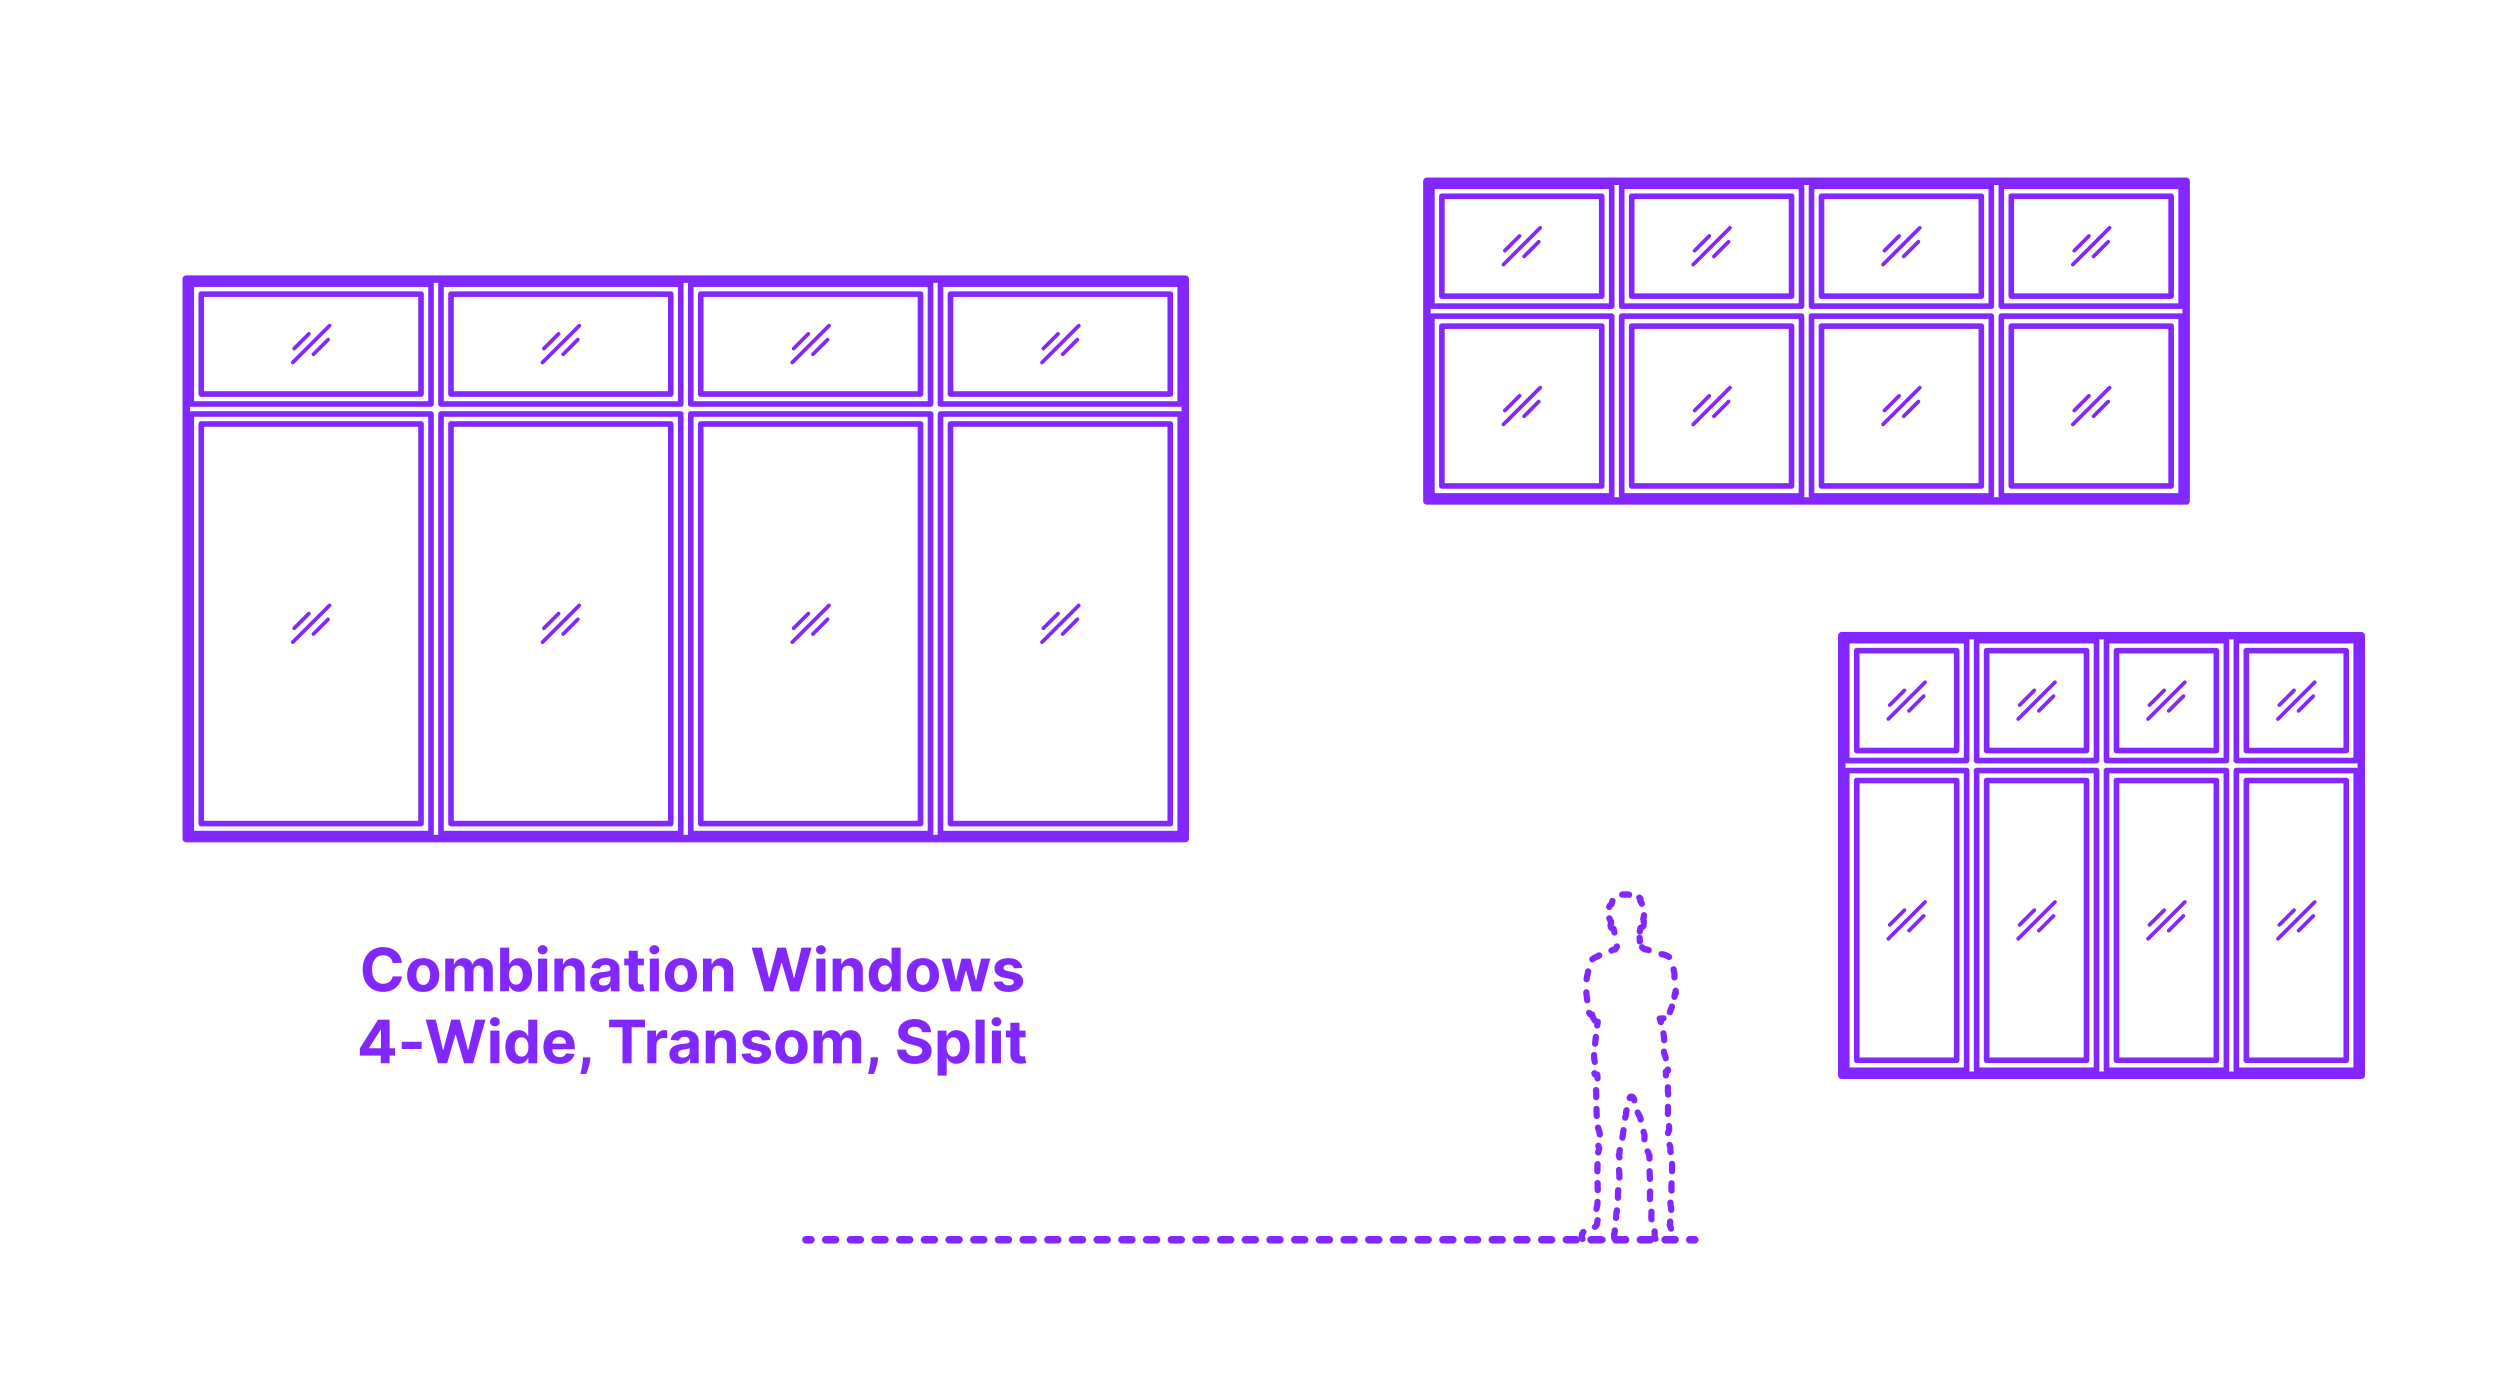 <?xml version="1.0" encoding="utf-8"?>
<!-- Generator: Adobe Illustrator 27.5.0, SVG Export Plug-In . SVG Version: 6.00 Build 0)  -->
<!DOCTYPE svg PUBLIC "-//W3C//DTD SVG 1.1//EN" "http://www.w3.org/Graphics/SVG/1.1/DTD/svg11.dtd">
<svg version="1.1" xmlns:x="http://ns.adobe.com/Extensibility/1.0/" xmlns:i="http://ns.adobe.com/AdobeIllustrator/10.0/" xmlns:graph="http://ns.adobe.com/Graphs/1.0/"
	 xmlns="http://www.w3.org/2000/svg" xmlns:xlink="http://www.w3.org/1999/xlink" x="0px" y="0px" width="1000px" height="550px"
	 viewBox="0 0 1000 550" enable-background="new 0 0 1000 550" xml:space="preserve">
<g id="FILL-BACKGROUND">
	<rect fill="#FFFFFF" width="1000" height="550"/>
</g>
<g id="N-TEXT">
	<g id="MTEXT_00000183941212655713702550000007010988043317885098_">
		<g>
			<g>
				<g>
					<path fill="#8228FF" d="M160.788,385.176h-3.733c-0.067-0.482-0.207-0.913-0.417-1.291c-0.211-0.378-0.48-0.7-0.81-0.967
						c-0.33-0.268-0.709-0.473-1.138-0.614c-0.43-0.142-0.894-0.214-1.394-0.214c-0.903,0-1.69,0.224-2.361,0.67
						c-0.67,0.445-1.19,1.094-1.56,1.943s-0.554,1.879-0.554,3.09c0,1.244,0.186,2.289,0.558,3.136s0.894,1.485,1.564,1.917
						c0.67,0.433,1.446,0.648,2.326,0.648c0.495,0,0.953-0.065,1.377-0.196c0.423-0.13,0.8-0.322,1.129-0.575
						c0.33-0.253,0.604-0.561,0.822-0.925c0.219-0.363,0.371-0.778,0.456-1.244l3.733,0.017c-0.097,0.801-0.337,1.572-0.721,2.314
						c-0.383,0.741-0.897,1.403-1.542,1.986c-0.646,0.582-1.412,1.042-2.302,1.38c-0.889,0.338-1.894,0.507-3.013,0.507
						c-1.557,0-2.947-0.352-4.172-1.057c-1.225-0.704-2.19-1.725-2.897-3.06s-1.061-2.952-1.061-4.849
						c0-1.904,0.357-3.523,1.073-4.859c0.716-1.334,1.688-2.354,2.915-3.055s2.607-1.053,4.142-1.053
						c1.012,0,1.95,0.143,2.817,0.426c0.866,0.285,1.635,0.698,2.305,1.24c0.671,0.543,1.218,1.207,1.641,1.99
						C160.397,383.267,160.669,384.164,160.788,385.176z"/>
					<path fill="#8228FF" d="M169.285,396.775c-1.324,0-2.468-0.283-3.431-0.848c-0.963-0.566-1.706-1.355-2.229-2.369
						c-0.523-1.016-0.784-2.192-0.784-3.533c0-1.353,0.261-2.535,0.784-3.55c0.522-1.015,1.266-1.804,2.229-2.37
						c0.963-0.564,2.106-0.848,3.431-0.848c1.323,0,2.467,0.283,3.43,0.848c0.964,0.566,1.706,1.355,2.229,2.37
						c0.522,1.015,0.783,2.197,0.783,3.55c0,1.341-0.261,2.518-0.783,3.533c-0.523,1.014-1.266,1.803-2.229,2.369
						C171.752,396.492,170.608,396.775,169.285,396.775z M169.302,393.963c0.603,0,1.105-0.172,1.509-0.516s0.709-0.814,0.916-1.41
						c0.207-0.598,0.312-1.275,0.312-2.037s-0.104-1.441-0.312-2.037c-0.207-0.597-0.513-1.068-0.916-1.415
						s-0.906-0.521-1.509-0.521c-0.608,0-1.118,0.174-1.529,0.521c-0.412,0.347-0.722,0.818-0.93,1.415
						c-0.207,0.596-0.311,1.275-0.311,2.037s0.104,1.439,0.311,2.037c0.208,0.596,0.518,1.066,0.93,1.41
						C168.184,393.791,168.693,393.963,169.302,393.963z"/>
					<path fill="#8228FF" d="M178.098,396.52v-13.091h3.46v2.31h0.153c0.273-0.768,0.728-1.372,1.364-1.815
						c0.636-0.442,1.397-0.665,2.284-0.665c0.897,0,1.661,0.224,2.292,0.67c0.631,0.445,1.051,1.049,1.262,1.811h0.136
						c0.268-0.75,0.752-1.352,1.453-1.803c0.702-0.451,1.533-0.678,2.493-0.678c1.222,0,2.215,0.389,2.979,1.164
						c0.765,0.775,1.146,1.873,1.146,3.293v8.805h-3.622v-8.088c0-0.728-0.193-1.273-0.579-1.637
						c-0.387-0.363-0.87-0.545-1.449-0.545c-0.659,0-1.174,0.209-1.543,0.626s-0.554,0.968-0.554,1.649v7.994h-3.52v-8.164
						c0-0.643-0.184-1.154-0.55-1.535s-0.849-0.57-1.444-0.57c-0.404,0-0.767,0.101-1.087,0.303
						c-0.321,0.201-0.575,0.482-0.763,0.844c-0.188,0.36-0.281,0.782-0.281,1.266v7.857H178.098z"/>
					<path fill="#8228FF" d="M200.052,396.52v-17.455h3.631v6.562h0.11c0.159-0.352,0.391-0.711,0.694-1.078
						c0.304-0.365,0.702-0.673,1.193-0.92s1.104-0.371,1.837-0.371c0.954,0,1.835,0.249,2.642,0.746s1.452,1.244,1.935,2.242
						c0.483,0.996,0.725,2.245,0.725,3.745c0,1.46-0.234,2.692-0.703,3.694c-0.469,1.003-1.105,1.762-1.909,2.275
						c-0.804,0.515-1.703,0.771-2.697,0.771c-0.704,0-1.303-0.116-1.794-0.35c-0.491-0.232-0.894-0.526-1.206-0.882
						c-0.312-0.354-0.551-0.714-0.716-1.078h-0.162v2.097H200.052z M203.605,389.975c0,0.777,0.107,1.457,0.324,2.037
						c0.216,0.578,0.528,1.029,0.938,1.35c0.409,0.322,0.906,0.482,1.491,0.482c0.591,0,1.091-0.164,1.5-0.49
						s0.72-0.781,0.934-1.363c0.213-0.583,0.319-1.255,0.319-2.016c0-0.756-0.105-1.421-0.315-1.994
						c-0.21-0.574-0.52-1.023-0.929-1.348s-0.912-0.485-1.509-0.485c-0.591,0-1.09,0.156-1.496,0.469s-0.717,0.756-0.933,1.329
						C203.713,388.52,203.605,389.195,203.605,389.975z"/>
					<path fill="#8228FF" d="M217.062,381.741c-0.54,0-1.003-0.179-1.389-0.537c-0.387-0.358-0.58-0.79-0.58-1.296
						c0-0.505,0.193-0.938,0.58-1.299c0.386-0.361,0.847-0.541,1.381-0.541c0.545,0,1.01,0.178,1.393,0.537
						c0.384,0.357,0.576,0.789,0.576,1.295s-0.192,0.939-0.576,1.299C218.064,381.561,217.603,381.741,217.062,381.741z
						 M215.23,396.52v-13.091h3.631v13.091H215.23z"/>
					<path fill="#8228FF" d="M225.39,388.951v7.568h-3.631v-13.091h3.46v2.31h0.153c0.29-0.762,0.775-1.365,1.458-1.811
						c0.682-0.446,1.508-0.67,2.479-0.67c0.909,0,1.702,0.199,2.378,0.598c0.676,0.396,1.202,0.964,1.577,1.699
						c0.375,0.736,0.562,1.613,0.562,2.629v8.336h-3.631v-7.688c0.006-0.801-0.199-1.428-0.613-1.879
						c-0.415-0.452-0.986-0.678-1.714-0.678c-0.488,0-0.919,0.105-1.291,0.314c-0.372,0.211-0.662,0.516-0.869,0.917
						C225.502,387.907,225.395,388.389,225.39,388.951z"/>
					<path fill="#8228FF" d="M240.414,396.767c-0.835,0-1.579-0.146-2.232-0.438c-0.653-0.293-1.169-0.728-1.547-1.305
						c-0.378-0.576-0.566-1.297-0.566-2.16c0-0.727,0.133-1.338,0.4-1.832c0.267-0.494,0.631-0.893,1.091-1.193
						s0.984-0.529,1.572-0.682c0.588-0.154,1.206-0.262,1.854-0.324c0.762-0.08,1.375-0.154,1.841-0.227
						c0.466-0.07,0.804-0.177,1.015-0.318c0.21-0.143,0.315-0.353,0.315-0.631v-0.051c0-0.541-0.169-0.958-0.508-1.254
						c-0.338-0.295-0.816-0.443-1.436-0.443c-0.653,0-1.174,0.145-1.56,0.432c-0.387,0.286-0.643,0.646-0.768,1.078l-3.357-0.273
						c0.17-0.795,0.506-1.484,1.006-2.066s1.146-1.031,1.938-1.348c0.793-0.314,1.712-0.473,2.757-0.473
						c0.728,0,1.425,0.086,2.093,0.256c0.667,0.17,1.262,0.436,1.781,0.793s0.931,0.816,1.231,1.377
						c0.301,0.559,0.452,1.229,0.452,2.006v8.83h-3.443v-1.815h-0.103c-0.21,0.409-0.491,0.769-0.844,1.078s-0.775,0.552-1.27,0.725
						C241.633,396.68,241.062,396.767,240.414,396.767z M241.454,394.262c0.534,0,1.006-0.107,1.415-0.32s0.729-0.502,0.963-0.865
						s0.35-0.775,0.35-1.236v-1.389c-0.114,0.074-0.269,0.141-0.465,0.201c-0.195,0.059-0.416,0.113-0.66,0.161
						s-0.489,0.091-0.733,0.128s-0.466,0.07-0.664,0.098c-0.427,0.062-0.799,0.162-1.117,0.299s-0.565,0.319-0.741,0.549
						c-0.176,0.23-0.264,0.516-0.264,0.857c0,0.494,0.18,0.871,0.541,1.129C240.438,394.132,240.897,394.262,241.454,394.262z"/>
					<path fill="#8228FF" d="M257.57,383.429v2.728h-7.884v-2.728H257.57z M251.477,380.293h3.631v12.203
						c0,0.336,0.051,0.596,0.153,0.781c0.103,0.184,0.246,0.313,0.431,0.387c0.185,0.074,0.398,0.111,0.644,0.111
						c0.17,0,0.341-0.016,0.511-0.047c0.171-0.031,0.302-0.056,0.393-0.072l0.57,2.701c-0.182,0.057-0.438,0.123-0.767,0.201
						c-0.33,0.076-0.73,0.123-1.202,0.141c-0.875,0.033-1.641-0.083-2.297-0.35c-0.656-0.268-1.166-0.682-1.529-1.244
						c-0.364-0.562-0.543-1.273-0.537-2.131V380.293z"/>
					<path fill="#8228FF" d="M261.764,381.741c-0.54,0-1.003-0.179-1.39-0.537s-0.579-0.79-0.579-1.296
						c0-0.505,0.192-0.938,0.579-1.299c0.387-0.361,0.847-0.541,1.381-0.541c0.546,0,1.01,0.178,1.394,0.537
						c0.384,0.357,0.575,0.789,0.575,1.295s-0.191,0.939-0.575,1.299C262.765,381.561,262.303,381.741,261.764,381.741z
						 M259.931,396.52v-13.091h3.631v13.091H259.931z"/>
					<path fill="#8228FF" d="M272.374,396.775c-1.324,0-2.467-0.283-3.431-0.848c-0.963-0.566-1.706-1.355-2.229-2.369
						c-0.522-1.016-0.784-2.192-0.784-3.533c0-1.353,0.262-2.535,0.784-3.55s1.266-1.804,2.229-2.37
						c0.964-0.564,2.106-0.848,3.431-0.848s2.468,0.283,3.431,0.848c0.963,0.566,1.706,1.355,2.229,2.37s0.784,2.197,0.784,3.55
						c0,1.341-0.262,2.518-0.784,3.533c-0.522,1.014-1.266,1.803-2.229,2.369C274.842,396.492,273.698,396.775,272.374,396.775z
						 M272.392,393.963c0.602,0,1.104-0.172,1.508-0.516s0.709-0.814,0.916-1.41c0.208-0.598,0.312-1.275,0.312-2.037
						s-0.104-1.441-0.312-2.037c-0.207-0.597-0.513-1.068-0.916-1.415s-0.906-0.521-1.508-0.521c-0.608,0-1.118,0.174-1.53,0.521
						s-0.722,0.818-0.929,1.415c-0.208,0.596-0.312,1.275-0.312,2.037s0.104,1.439,0.312,2.037c0.207,0.596,0.517,1.066,0.929,1.41
						S271.783,393.963,272.392,393.963z"/>
					<path fill="#8228FF" d="M284.817,388.951v7.568h-3.631v-13.091h3.46v2.31h0.153c0.29-0.762,0.775-1.365,1.458-1.811
						c0.682-0.446,1.508-0.67,2.479-0.67c0.909,0,1.702,0.199,2.378,0.598c0.676,0.396,1.202,0.964,1.577,1.699
						c0.375,0.736,0.562,1.613,0.562,2.629v8.336h-3.631v-7.688c0.006-0.801-0.199-1.428-0.613-1.879
						c-0.415-0.452-0.986-0.678-1.714-0.678c-0.488,0-0.919,0.105-1.291,0.314c-0.372,0.211-0.662,0.516-0.869,0.917
						C284.93,387.907,284.822,388.389,284.817,388.951z"/>
					<path fill="#8228FF" d="M305.672,396.52l-4.994-17.455h4.031l2.889,12.129h0.146l3.188-12.129h3.451l3.18,12.154h0.153
						l2.889-12.154h4.031l-4.994,17.455h-3.597l-3.324-11.412h-0.136l-3.315,11.412H305.672z"/>
					<path fill="#8228FF" d="M328.368,381.741c-0.54,0-1.003-0.179-1.39-0.537s-0.579-0.79-0.579-1.296
						c0-0.505,0.192-0.938,0.579-1.299c0.387-0.361,0.847-0.541,1.381-0.541c0.546,0,1.01,0.178,1.394,0.537
						c0.384,0.357,0.575,0.789,0.575,1.295s-0.191,0.939-0.575,1.299C329.369,381.561,328.907,381.741,328.368,381.741z
						 M326.535,396.52v-13.091h3.631v13.091H326.535z"/>
					<path fill="#8228FF" d="M336.694,388.951v7.568h-3.631v-13.091h3.46v2.31h0.153c0.29-0.762,0.775-1.365,1.458-1.811
						c0.682-0.446,1.508-0.67,2.479-0.67c0.909,0,1.702,0.199,2.378,0.598c0.676,0.396,1.202,0.964,1.577,1.699
						c0.375,0.736,0.562,1.613,0.562,2.629v8.336h-3.631v-7.688c0.006-0.801-0.199-1.428-0.613-1.879
						c-0.415-0.452-0.986-0.678-1.714-0.678c-0.488,0-0.919,0.105-1.291,0.314c-0.372,0.211-0.662,0.516-0.869,0.917
						C336.807,387.907,336.699,388.389,336.694,388.951z"/>
					<path fill="#8228FF" d="M352.811,396.732c-0.994,0-1.894-0.257-2.697-0.771c-0.805-0.514-1.44-1.272-1.909-2.275
						c-0.469-1.002-0.703-2.234-0.703-3.694c0-1.5,0.241-2.749,0.725-3.745c0.482-0.998,1.126-1.745,1.93-2.242
						c0.805-0.497,1.687-0.746,2.646-0.746c0.733,0,1.346,0.124,1.837,0.371s0.89,0.555,1.193,0.92
						c0.304,0.367,0.535,0.727,0.694,1.078h0.111v-6.562h3.622v17.455h-3.58v-2.097h-0.153c-0.17,0.364-0.41,0.724-0.72,1.078
						c-0.311,0.355-0.711,0.649-1.202,0.882C354.113,396.616,353.515,396.732,352.811,396.732z M353.961,393.844
						c0.585,0,1.081-0.16,1.487-0.482c0.406-0.32,0.719-0.771,0.938-1.35c0.219-0.58,0.328-1.26,0.328-2.037
						c0-0.779-0.107-1.455-0.324-2.029c-0.216-0.573-0.528-1.017-0.938-1.329c-0.408-0.312-0.906-0.469-1.491-0.469
						c-0.597,0-1.1,0.161-1.509,0.485c-0.408,0.324-0.719,0.773-0.929,1.348c-0.21,0.573-0.315,1.238-0.315,1.994
						c0,0.761,0.106,1.433,0.32,2.016c0.213,0.582,0.522,1.037,0.929,1.363S353.364,393.844,353.961,393.844z"/>
					<path fill="#8228FF" d="M369.148,396.775c-1.324,0-2.468-0.283-3.431-0.848c-0.963-0.566-1.706-1.355-2.229-2.369
						c-0.523-1.016-0.784-2.192-0.784-3.533c0-1.353,0.261-2.535,0.784-3.55c0.522-1.015,1.266-1.804,2.229-2.37
						c0.963-0.564,2.106-0.848,3.431-0.848c1.323,0,2.467,0.283,3.43,0.848c0.964,0.566,1.706,1.355,2.229,2.37
						c0.522,1.015,0.783,2.197,0.783,3.55c0,1.341-0.261,2.518-0.783,3.533c-0.523,1.014-1.266,1.803-2.229,2.369
						C371.615,396.492,370.472,396.775,369.148,396.775z M369.165,393.963c0.603,0,1.105-0.172,1.509-0.516s0.709-0.814,0.916-1.41
						c0.207-0.598,0.312-1.275,0.312-2.037s-0.104-1.441-0.312-2.037c-0.207-0.597-0.513-1.068-0.916-1.415
						s-0.906-0.521-1.509-0.521c-0.608,0-1.118,0.174-1.529,0.521c-0.412,0.347-0.722,0.818-0.93,1.415
						c-0.207,0.596-0.311,1.275-0.311,2.037s0.104,1.439,0.311,2.037c0.208,0.596,0.518,1.066,0.93,1.41
						C368.047,393.791,368.557,393.963,369.165,393.963z"/>
					<path fill="#8228FF" d="M380.219,396.52l-3.562-13.091h3.674l2.028,8.796h0.119l2.113-8.796h3.605l2.147,8.744h0.111
						l1.994-8.744h3.665l-3.555,13.091h-3.844l-2.25-8.232h-0.161l-2.25,8.232H380.219z"/>
					<path fill="#8228FF" d="M408.932,387.162l-3.323,0.204c-0.058-0.284-0.18-0.542-0.367-0.771s-0.433-0.415-0.736-0.554
						c-0.305-0.139-0.667-0.209-1.087-0.209c-0.562,0-1.037,0.118-1.424,0.354c-0.386,0.236-0.579,0.55-0.579,0.941
						c0,0.312,0.125,0.577,0.375,0.793c0.25,0.217,0.679,0.39,1.287,0.52l2.369,0.479c1.272,0.261,2.222,0.682,2.847,1.261
						s0.938,1.341,0.938,2.284c0,0.857-0.252,1.611-0.755,2.258c-0.502,0.648-1.19,1.152-2.062,1.514
						c-0.872,0.36-1.876,0.541-3.013,0.541c-1.732,0-3.112-0.362-4.138-1.087c-1.025-0.724-1.626-1.712-1.803-2.962l3.571-0.188
						c0.108,0.529,0.369,0.931,0.784,1.207c0.415,0.275,0.946,0.412,1.594,0.412c0.637,0,1.149-0.123,1.538-0.37
						c0.39-0.247,0.587-0.567,0.593-0.959c-0.006-0.329-0.145-0.601-0.418-0.813c-0.272-0.213-0.693-0.377-1.261-0.49l-2.268-0.451
						c-1.278-0.256-2.229-0.699-2.851-1.33s-0.934-1.435-0.934-2.412c0-0.841,0.229-1.565,0.687-2.174
						c0.457-0.607,1.102-1.076,1.935-1.406c0.832-0.329,1.808-0.494,2.928-0.494c1.653,0,2.956,0.35,3.907,1.049
						C408.218,385.006,408.772,385.957,408.932,387.162z"/>
					<path fill="#8228FF" d="M143.934,422.251v-2.906l7.287-11.479h2.506v4.022h-1.482l-4.594,7.27v0.137h10.354v2.957H143.934z
						 M152.312,425.319v-3.954l0.068-1.287v-12.213h3.46v17.454H152.312z"/>
					<path fill="#8228FF" d="M168.658,416.711v2.881h-7.96v-2.881H168.658z"/>
					<path fill="#8228FF" d="M175.255,425.319l-4.994-17.454h4.031l2.889,12.127h0.146l3.188-12.127h3.451l3.18,12.152h0.153
						l2.889-12.152h4.031l-4.994,17.454h-3.597l-3.324-11.412h-0.136l-3.315,11.412H175.255z"/>
					<path fill="#8228FF" d="M197.951,410.541c-0.54,0-1.003-0.18-1.39-0.537s-0.579-0.789-0.579-1.295s0.192-0.939,0.579-1.301
						c0.387-0.36,0.847-0.541,1.381-0.541c0.546,0,1.01,0.18,1.394,0.537c0.384,0.358,0.575,0.79,0.575,1.296
						c0,0.505-0.191,0.938-0.575,1.3S198.49,410.541,197.951,410.541z M196.118,425.319v-13.091h3.631v13.091H196.118z"/>
					<path fill="#8228FF" d="M207.471,425.532c-0.995,0-1.894-0.257-2.698-0.771c-0.804-0.515-1.44-1.273-1.909-2.276
						s-0.703-2.233-0.703-3.694c0-1.5,0.242-2.748,0.725-3.746c0.483-0.997,1.127-1.744,1.931-2.241s1.686-0.745,2.646-0.745
						c0.732,0,1.345,0.123,1.837,0.37c0.491,0.247,0.889,0.554,1.192,0.921c0.305,0.366,0.536,0.726,0.695,1.078h0.11v-6.562h3.622
						v17.454h-3.579v-2.097h-0.153c-0.171,0.363-0.411,0.723-0.721,1.078s-0.71,0.649-1.201,0.883
						C208.772,425.416,208.175,425.532,207.471,425.532z M208.621,422.643c0.585,0,1.081-0.16,1.487-0.48
						c0.406-0.321,0.719-0.771,0.938-1.352c0.219-0.579,0.328-1.258,0.328-2.037c0-0.777-0.108-1.454-0.324-2.027
						c-0.216-0.574-0.528-1.018-0.938-1.33s-0.906-0.469-1.491-0.469c-0.597,0-1.1,0.162-1.509,0.486
						c-0.409,0.323-0.719,0.771-0.929,1.346c-0.211,0.574-0.315,1.238-0.315,1.994c0,0.762,0.106,1.434,0.319,2.016
						c0.213,0.583,0.522,1.037,0.929,1.364S208.024,422.643,208.621,422.643z"/>
					<path fill="#8228FF" d="M223.859,425.575c-1.347,0-2.504-0.274-3.473-0.823c-0.969-0.548-1.715-1.326-2.237-2.334
						c-0.523-1.01-0.784-2.203-0.784-3.584c0-1.348,0.261-2.529,0.784-3.546c0.522-1.017,1.26-1.81,2.211-2.378
						c0.952-0.568,2.07-0.852,3.354-0.852c0.863,0,1.669,0.137,2.416,0.412c0.747,0.276,1.4,0.689,1.96,1.24
						c0.56,0.552,0.996,1.244,1.309,2.076s0.469,1.805,0.469,2.918v0.998h-11.055v-2.25h7.637c0-0.523-0.113-0.986-0.341-1.39
						s-0.541-0.72-0.941-0.95c-0.401-0.23-0.865-0.346-1.394-0.346c-0.552,0-1.039,0.127-1.462,0.38
						c-0.424,0.253-0.754,0.591-0.993,1.015c-0.238,0.423-0.36,0.893-0.366,1.41v2.139c0,0.648,0.121,1.208,0.362,1.68
						c0.241,0.471,0.584,0.835,1.027,1.091c0.442,0.255,0.968,0.384,1.576,0.384c0.403,0,0.772-0.057,1.108-0.171
						c0.335-0.114,0.622-0.284,0.86-0.511c0.238-0.229,0.421-0.506,0.546-0.836l3.357,0.222c-0.17,0.807-0.519,1.51-1.044,2.109
						s-1.201,1.065-2.028,1.397S224.938,425.575,223.859,425.575z"/>
					<path fill="#8228FF" d="M236.184,422.934l-0.094,0.938c-0.074,0.75-0.215,1.498-0.422,2.245
						c-0.208,0.747-0.424,1.425-0.648,2.032c-0.225,0.608-0.404,1.086-0.541,1.432h-2.353c0.086-0.334,0.202-0.802,0.35-1.401
						s0.287-1.271,0.418-2.016c0.131-0.745,0.213-1.503,0.247-2.275l0.043-0.954H236.184z"/>
					<path fill="#8228FF" d="M243.657,410.907v-3.042h14.335v3.042h-5.344v14.412h-3.647v-14.412H243.657z"/>
					<path fill="#8228FF" d="M258.931,425.319v-13.091h3.52v2.284h0.137c0.238-0.812,0.639-1.428,1.201-1.845
						c0.562-0.418,1.211-0.627,1.943-0.627c0.182,0,0.378,0.012,0.588,0.034c0.211,0.022,0.396,0.054,0.555,0.094v3.222
						c-0.171-0.051-0.406-0.097-0.708-0.137c-0.301-0.039-0.576-0.06-0.826-0.06c-0.534,0-1.01,0.115-1.428,0.345
						c-0.418,0.23-0.747,0.551-0.988,0.959c-0.242,0.409-0.362,0.881-0.362,1.415v7.406H258.931z"/>
					<path fill="#8228FF" d="M272.106,425.566c-0.835,0-1.58-0.146-2.233-0.439c-0.653-0.292-1.169-0.727-1.547-1.303
						c-0.378-0.577-0.566-1.297-0.566-2.161c0-0.728,0.134-1.338,0.4-1.833c0.268-0.494,0.631-0.891,1.091-1.192
						c0.461-0.302,0.984-0.528,1.572-0.683c0.589-0.152,1.206-0.261,1.854-0.323c0.761-0.079,1.375-0.155,1.841-0.226
						c0.466-0.071,0.804-0.178,1.014-0.32c0.21-0.142,0.315-0.352,0.315-0.631v-0.051c0-0.539-0.169-0.957-0.507-1.252
						c-0.338-0.296-0.817-0.443-1.437-0.443c-0.653,0-1.173,0.143-1.56,0.43c-0.386,0.287-0.642,0.646-0.767,1.078l-3.358-0.272
						c0.171-0.796,0.506-1.484,1.006-2.067c0.5-0.582,1.146-1.031,1.939-1.346c0.792-0.315,1.711-0.473,2.757-0.473
						c0.728,0,1.425,0.084,2.092,0.255c0.668,0.171,1.262,0.435,1.781,0.793c0.521,0.358,0.931,0.817,1.231,1.376
						c0.302,0.561,0.452,1.229,0.452,2.008v8.829h-3.443v-1.815h-0.103c-0.21,0.409-0.491,0.769-0.844,1.078
						c-0.352,0.311-0.775,0.551-1.27,0.725S272.754,425.566,272.106,425.566z M273.146,423.061c0.533,0,1.005-0.106,1.414-0.319
						s0.73-0.501,0.964-0.865c0.232-0.363,0.349-0.775,0.349-1.235v-1.39c-0.113,0.074-0.269,0.141-0.464,0.2
						c-0.196,0.061-0.417,0.113-0.661,0.162s-0.488,0.091-0.732,0.128s-0.466,0.069-0.665,0.099
						c-0.426,0.062-0.798,0.161-1.116,0.298c-0.318,0.136-0.565,0.319-0.741,0.55c-0.177,0.23-0.265,0.516-0.265,0.856
						c0,0.494,0.181,0.87,0.541,1.129C272.131,422.932,272.589,423.061,273.146,423.061z"/>
					<path fill="#8228FF" d="M285.93,417.751v7.568h-3.631v-13.091h3.461v2.31h0.153c0.289-0.761,0.775-1.364,1.457-1.812
						c0.682-0.445,1.509-0.668,2.48-0.668c0.909,0,1.701,0.198,2.378,0.596c0.676,0.398,1.201,0.965,1.576,1.701
						c0.375,0.735,0.562,1.611,0.562,2.629v8.335h-3.631v-7.688c0.006-0.802-0.198-1.428-0.613-1.88
						c-0.415-0.451-0.985-0.677-1.713-0.677c-0.489,0-0.919,0.104-1.291,0.315c-0.372,0.21-0.662,0.516-0.87,0.916
						C286.042,416.707,285.936,417.188,285.93,417.751z"/>
					<path fill="#8228FF" d="M308.114,415.961l-3.323,0.205c-0.058-0.284-0.18-0.541-0.367-0.771s-0.433-0.414-0.736-0.554
						c-0.305-0.14-0.667-0.209-1.087-0.209c-0.562,0-1.037,0.118-1.424,0.354c-0.386,0.235-0.579,0.55-0.579,0.942
						c0,0.312,0.125,0.576,0.375,0.792s0.679,0.39,1.287,0.521l2.369,0.477c1.272,0.262,2.222,0.682,2.847,1.262
						s0.938,1.341,0.938,2.284c0,0.858-0.252,1.61-0.755,2.259c-0.502,0.647-1.19,1.151-2.062,1.512
						c-0.872,0.361-1.876,0.542-3.013,0.542c-1.732,0-3.112-0.362-4.138-1.087s-1.626-1.711-1.803-2.961l3.571-0.188
						c0.108,0.527,0.369,0.93,0.784,1.205s0.946,0.414,1.594,0.414c0.637,0,1.149-0.124,1.538-0.371
						c0.39-0.247,0.587-0.566,0.593-0.959c-0.006-0.33-0.145-0.601-0.418-0.814c-0.272-0.213-0.693-0.375-1.261-0.489l-2.268-0.452
						c-1.278-0.256-2.229-0.699-2.851-1.329c-0.622-0.631-0.934-1.435-0.934-2.412c0-0.841,0.229-1.565,0.687-2.173
						c0.457-0.608,1.102-1.077,1.935-1.406c0.832-0.33,1.808-0.494,2.928-0.494c1.653,0,2.956,0.349,3.907,1.048
						C307.4,413.805,307.955,414.757,308.114,415.961z"/>
					<path fill="#8228FF" d="M316.62,425.575c-1.324,0-2.468-0.282-3.431-0.849c-0.963-0.564-1.706-1.354-2.229-2.369
						c-0.523-1.014-0.784-2.191-0.784-3.532c0-1.353,0.261-2.536,0.784-3.55c0.522-1.014,1.266-1.805,2.229-2.369
						c0.963-0.565,2.106-0.848,3.431-0.848c1.323,0,2.467,0.282,3.43,0.848c0.964,0.564,1.706,1.355,2.229,2.369
						c0.522,1.014,0.783,2.197,0.783,3.55c0,1.341-0.261,2.519-0.783,3.532c-0.523,1.015-1.266,1.805-2.229,2.369
						C319.087,425.293,317.943,425.575,316.62,425.575z M316.637,422.763c0.603,0,1.105-0.172,1.509-0.516s0.709-0.813,0.916-1.411
						c0.207-0.596,0.312-1.275,0.312-2.037c0-0.761-0.104-1.439-0.312-2.036s-0.513-1.068-0.916-1.415
						c-0.403-0.346-0.906-0.52-1.509-0.52c-0.608,0-1.118,0.174-1.529,0.52c-0.412,0.347-0.722,0.818-0.93,1.415
						c-0.207,0.597-0.311,1.275-0.311,2.036c0,0.762,0.104,1.441,0.311,2.037c0.208,0.598,0.518,1.067,0.93,1.411
						C315.519,422.591,316.028,422.763,316.637,422.763z"/>
					<path fill="#8228FF" d="M325.433,425.319v-13.091h3.46v2.31h0.153c0.273-0.767,0.728-1.372,1.364-1.815
						c0.636-0.443,1.397-0.664,2.284-0.664c0.897,0,1.661,0.223,2.292,0.668c0.631,0.447,1.051,1.051,1.262,1.812h0.136
						c0.268-0.75,0.752-1.351,1.453-1.803c0.702-0.452,1.533-0.677,2.493-0.677c1.222,0,2.215,0.387,2.979,1.162
						c0.765,0.776,1.146,1.875,1.146,3.295v8.804h-3.622v-8.088c0-0.728-0.193-1.272-0.579-1.637
						c-0.387-0.363-0.87-0.546-1.449-0.546c-0.659,0-1.174,0.209-1.543,0.627s-0.554,0.967-0.554,1.649v7.994h-3.52v-8.165
						c0-0.642-0.184-1.153-0.55-1.533c-0.366-0.381-0.849-0.572-1.444-0.572c-0.404,0-0.767,0.102-1.087,0.303
						c-0.321,0.202-0.575,0.483-0.763,0.844c-0.188,0.361-0.281,0.783-0.281,1.266v7.858H325.433z"/>
					<path fill="#8228FF" d="M351.265,422.934l-0.094,0.938c-0.074,0.75-0.215,1.498-0.422,2.245s-0.423,1.425-0.647,2.032
						c-0.225,0.608-0.405,1.086-0.541,1.432h-2.353c0.085-0.334,0.201-0.802,0.35-1.401c0.147-0.6,0.286-1.271,0.417-2.016
						c0.131-0.745,0.214-1.503,0.247-2.275l0.043-0.954H351.265z"/>
					<path fill="#8228FF" d="M368.872,412.885c-0.068-0.688-0.36-1.222-0.878-1.603c-0.517-0.38-1.219-0.571-2.104-0.571
						c-0.603,0-1.111,0.084-1.526,0.252c-0.414,0.168-0.731,0.398-0.95,0.694s-0.328,0.631-0.328,1.006
						c-0.011,0.312,0.056,0.585,0.2,0.818c0.146,0.233,0.346,0.433,0.602,0.601s0.551,0.312,0.886,0.435
						c0.336,0.122,0.693,0.226,1.074,0.312l1.568,0.375c0.761,0.17,1.46,0.397,2.097,0.682c0.636,0.284,1.188,0.633,1.653,1.049
						c0.466,0.414,0.828,0.902,1.087,1.465c0.258,0.562,0.391,1.208,0.396,1.936c-0.005,1.068-0.276,1.992-0.813,2.773
						s-1.31,1.387-2.318,1.815s-2.223,0.644-3.644,0.644c-1.409,0-2.635-0.216-3.678-0.647c-1.042-0.433-1.854-1.073-2.438-1.922
						c-0.582-0.85-0.888-1.901-0.916-3.157h3.571c0.04,0.584,0.209,1.072,0.507,1.461c0.299,0.389,0.699,0.682,1.202,0.878
						s1.072,0.294,1.709,0.294c0.625,0,1.169-0.091,1.632-0.272c0.463-0.183,0.822-0.435,1.078-0.759s0.384-0.695,0.384-1.116
						c0-0.392-0.115-0.722-0.346-0.989c-0.23-0.267-0.565-0.494-1.006-0.682s-0.979-0.357-1.615-0.512l-1.9-0.477
						c-1.472-0.357-2.633-0.918-3.485-1.68c-0.853-0.761-1.275-1.786-1.271-3.076c-0.005-1.057,0.277-1.98,0.849-2.77
						c0.571-0.79,1.356-1.406,2.356-1.85s2.136-0.665,3.409-0.665c1.295,0,2.428,0.222,3.396,0.665s1.723,1.06,2.263,1.85
						c0.539,0.789,0.818,1.704,0.835,2.744H368.872z"/>
					<path fill="#8228FF" d="M375.051,430.229v-18h3.58v2.199h0.162c0.158-0.353,0.391-0.712,0.694-1.078
						c0.304-0.367,0.701-0.674,1.193-0.921c0.491-0.247,1.104-0.37,1.836-0.37c0.955,0,1.836,0.248,2.643,0.745
						s1.451,1.244,1.935,2.241c0.482,0.998,0.725,2.246,0.725,3.746c0,1.461-0.234,2.691-0.703,3.694s-1.105,1.762-1.909,2.276
						c-0.804,0.514-1.703,0.771-2.697,0.771c-0.705,0-1.303-0.116-1.794-0.349c-0.492-0.233-0.894-0.527-1.206-0.883
						s-0.552-0.715-0.716-1.078h-0.111v7.006H375.051z M378.605,418.773c0,0.779,0.107,1.458,0.323,2.037
						c0.216,0.58,0.528,1.03,0.938,1.352c0.409,0.32,0.906,0.48,1.492,0.48c0.591,0,1.091-0.162,1.5-0.489
						c0.408-0.327,0.72-0.781,0.933-1.364c0.213-0.582,0.319-1.254,0.319-2.016c0-0.756-0.104-1.42-0.314-1.994
						c-0.211-0.574-0.521-1.022-0.93-1.346c-0.409-0.324-0.912-0.486-1.508-0.486c-0.592,0-1.09,0.156-1.496,0.469
						s-0.718,0.756-0.934,1.33C378.713,417.319,378.605,417.996,378.605,418.773z"/>
					<path fill="#8228FF" d="M393.86,407.865v17.454h-3.631v-17.454H393.86z"/>
					<path fill="#8228FF" d="M398.59,410.541c-0.54,0-1.003-0.18-1.389-0.537c-0.387-0.357-0.58-0.789-0.58-1.295
						s0.193-0.939,0.58-1.301c0.386-0.36,0.847-0.541,1.381-0.541c0.545,0,1.01,0.18,1.393,0.537
						c0.384,0.358,0.576,0.79,0.576,1.296c0,0.505-0.192,0.938-0.576,1.3C399.592,410.361,399.13,410.541,398.59,410.541z
						 M396.758,425.319v-13.091h3.631v13.091H396.758z"/>
					<path fill="#8228FF" d="M410.249,412.229v2.727h-7.884v-2.727H410.249z M404.155,409.092h3.631v12.205
						c0,0.335,0.051,0.596,0.153,0.779c0.103,0.186,0.246,0.314,0.431,0.389c0.185,0.073,0.398,0.11,0.644,0.11
						c0.17,0,0.341-0.016,0.511-0.047c0.171-0.031,0.302-0.056,0.393-0.073l0.57,2.702c-0.182,0.058-0.438,0.124-0.767,0.2
						c-0.33,0.077-0.73,0.124-1.202,0.141c-0.875,0.034-1.641-0.082-2.297-0.35c-0.656-0.267-1.166-0.682-1.529-1.244
						c-0.364-0.562-0.543-1.272-0.537-2.131V409.092z"/>
				</g>
			</g>
		</g>
	</g>
</g>
<g id="N-DIMENSIONS">
</g>
<g id="_x32_D_x24_AG-DIAGRAM">
	<g id="POLYLINE_00000015329469174691190110000006913137793788623523_">
		<g>
			<g>
				
					<line fill="none" stroke="#8228FF" stroke-width="3" stroke-linecap="round" stroke-linejoin="round" x1="322.363" y1="495.907" x2="324.363" y2="495.907"/>
				
					<line fill="none" stroke="#8228FF" stroke-width="3" stroke-linecap="round" stroke-linejoin="round" stroke-dasharray="3.95,5.925" x1="330.288" y1="495.907" x2="672.934" y2="495.907"/>
				
					<line fill="none" stroke="#8228FF" stroke-width="3" stroke-linecap="round" stroke-linejoin="round" x1="675.896" y1="495.907" x2="677.896" y2="495.907"/>
			</g>
		</g>
	</g>
</g>
<g id="_x32_D_x24_AG-DETAILS-DIAGRAM">
	<g id="POLYLINE_00000020376972657114219130000009648913071275588483_">
		<g>
			<g>
				<path fill="none" stroke="#8228FF" stroke-width="2.5" stroke-linecap="round" stroke-linejoin="round" d="M644.589,380.225
					c0.159-0.074,0.314-0.148,0.464-0.22c0.183-0.083,0.374-0.17,0.57-0.216c0.122-0.029,0.259-0.038,0.362,0.046
					c0.258-0.216,0.486-0.477,0.629-0.784c0.069-0.148,0.12-0.304,0.157-0.462"/>
				<path fill="none" stroke="#8228FF" stroke-width="2.5" stroke-linecap="round" stroke-linejoin="round" d="M645.799,372.995
					c-0.17-0.471-0.28-0.967-0.373-1.455c-0.27-0.005-0.547-0.078-0.765-0.241c-0.121-0.092-0.215-0.217-0.276-0.356
					c-0.032-0.072-0.056-0.146-0.074-0.222"/>
				<path fill="none" stroke="#8228FF" stroke-width="2.5" stroke-linecap="round" stroke-linejoin="round" d="M644.258,370.147
					c0.014-0.496,0.082-0.998,0.2-1.48c-0.132-0.102-0.182-0.288-0.248-0.434c-0.117-0.275-0.328-0.518-0.449-0.798
					c-0.011-0.024-0.022-0.049-0.033-0.074"/>
				
					<path fill="none" stroke="#8228FF" stroke-width="2.5" stroke-linecap="round" stroke-linejoin="round" stroke-dasharray="2.837,4.728" d="
					M643.705,362.788c0.005-0.108,0.02-0.214,0.058-0.312c0.062-0.153,0.189-0.268,0.314-0.371c0.178-0.145,0.387-0.288,0.509-0.486
					c0.165-0.265,0.206-0.604,0.271-0.905c0.042-0.193,0.106-0.395,0.257-0.532c0.092-0.085,0.207-0.143,0.323-0.188
					c0.306-0.115,0.69-0.184,0.996-0.297c0.097-0.037,0.195-0.08,0.276-0.146c0.087-0.069,0.152-0.175,0.214-0.266
					c0.078-0.12,0.186-0.203,0.312-0.268c0.194-0.108,0.447-0.182,0.621-0.324c0.292-0.264,0.505-0.542,0.933-0.797
					c0.151-0.087,0.323-0.16,0.501-0.141c0.162,0.013,0.322,0.086,0.482,0.108c0.131,0.019,0.264-0.01,0.391-0.041
					c0.18-0.046,0.374-0.104,0.561-0.099c0.283,0.004,0.599,0.109,0.872,0.176c0.432,0.11,0.911,0.162,1.325-0.037
					c0.15-0.064,0.312-0.161,0.473-0.196c0.051-0.01,0.105-0.013,0.155,0.003c0.129,0.043,0.223,0.177,0.316,0.27
					c0.086,0.091,0.183,0.176,0.298,0.229c0.241,0.107,0.533,0.111,0.792,0.139c0.122,0.016,0.291,0.028,0.385,0.113
					c0.067,0.062,0.082,0.167,0.106,0.25c0.043,0.174,0.145,0.267,0.281,0.373c0.17,0.138,0.437,0.289,0.492,0.513
					c0.039,0.179-0.036,0.364-0.082,0.535c-0.021,0.081-0.043,0.166-0.035,0.25c0.006,0.068,0.033,0.132,0.069,0.19
					c0.083,0.13,0.202,0.255,0.284,0.386c0.151,0.235,0.295,0.492,0.318,0.775c0.009,0.109,0.005,0.229,0.028,0.336
					c0.019,0.093,0.059,0.182,0.1,0.268c0.1,0.204,0.231,0.42,0.273,0.646c0.045,0.224,0.038,0.477,0.078,0.701
					c0.007,0.042,0.016,0.084,0.026,0.128"/>
				<path fill="none" stroke="#8228FF" stroke-width="2.5" stroke-linecap="round" stroke-linejoin="round" d="M657.599,366.074
					c-0.019,0.123-0.036,0.241-0.049,0.346c-0.053,0.368-0.047,0.791-0.27,1.107c0.195,0.467,0.241,0.971,0.257,1.472"/>
				<path fill="none" stroke="#8228FF" stroke-width="2.5" stroke-linecap="round" stroke-linejoin="round" d="M657.415,370.313
					c-0.09,0.197-0.25,0.355-0.425,0.479c-0.233,0.164-0.499,0.284-0.78,0.336c-0.054,0.495-0.132,0.997-0.292,1.47"/>
				
					<path fill="none" stroke="#8228FF" stroke-width="2.5" stroke-linecap="round" stroke-linejoin="round" stroke-dasharray="1.505,2.508" d="
					M655.835,375.089c0.016,0.554,0.048,1.103,0.116,1.621c0.05,0.375,0.135,0.747,0.265,1.103"/>
				<path fill="none" stroke="#8228FF" stroke-width="2.5" stroke-linecap="round" stroke-linejoin="round" d="M656.82,378.906
					c0.146,0.187,0.312,0.357,0.504,0.496c0.215,0.155,0.463,0.258,0.715,0.334c0.119-0.069,0.264-0.067,0.396-0.04
					c0.16,0.034,0.326,0.098,0.481,0.152c0.181,0.066,0.365,0.135,0.554,0.206"/>
				
					<path fill="none" stroke="#8228FF" stroke-width="2.5" stroke-linecap="round" stroke-linejoin="round" stroke-dasharray="3.241,5.402" d="
					M664.622,381.655l0.669,0.14c0.702,0.154,1.399,0.38,2.016,0.756c0.349,0.212,0.69,0.465,0.921,0.807
					c0.165,0.244,0.276,0.522,0.373,0.799c0.254,0.74,0.43,1.538,0.589,2.304c0.165,0.811,0.395,2.145,0.57,2.952
					c0.021,0.12,0.034,0.244,0.037,0.365c0.008,0.603-0.065,1.322-0.048,1.925c0.013,0.568,0.08,1.267,0.156,1.939"/>
				<path fill="none" stroke="#8228FF" stroke-width="2.5" stroke-linecap="round" stroke-linejoin="round" d="M670.26,396.321
					c0.046,0.337,0.08,0.654,0.083,0.878c-0.001,0.07-0.002,0.144-0.026,0.21l-0.001,0.003l-0.001,0.003l-0.001,0.002l-0.001,0.002
					l-0.001,0.003l-0.001,0.002l-0.001,0.002l-0.001,0.002l-0.001,0.002l-0.001,0.002l-0.001,0.002l-0.001,0.002l-0.001,0.002
					l-0.001,0.001c-0.01,0.012-0.026,0.018-0.042,0.016c-0.079-0.01-0.197-0.141-0.259-0.195c-0.034,0.494-0.112,0.991-0.211,1.484"
					/>
				
					<path fill="none" stroke="#8228FF" stroke-width="2.5" stroke-linecap="round" stroke-linejoin="round" stroke-dasharray="2.397,3.995" d="
					M668.768,402.61c-0.057,0.176-0.115,0.35-0.174,0.521c-0.411,1.163-0.923,2.399-1.441,3.52
					c-0.006,0.012-0.012,0.024-0.019,0.036"/>
				<path fill="none" stroke="#8228FF" stroke-width="2.5" stroke-linecap="round" stroke-linejoin="round" d="M665.38,407.351
					c-0.583,0.037-1.212,0.066-1.5,0.088c0.171,0.469,0.331,0.943,0.478,1.421"/>
				
					<path fill="none" stroke="#8228FF" stroke-width="2.5" stroke-linecap="round" stroke-linejoin="round" stroke-dasharray="2.754,4.589" d="
					M665.381,413.333c0.066,0.436,0.123,0.872,0.17,1.309c0.203,1.789,0.23,3.545,0.013,5.336c-0.027,0.339-0.049,0.689,0.005,1.026
					c0.036,0.221,0.116,0.433,0.208,0.636c0.136,0.292,0.296,0.617,0.377,0.928c0.174,0.622,0.265,1.643,0.356,2.29
					c0.031,0.229,0.07,0.464,0.114,0.702"/>
				<path fill="none" stroke="#8228FF" stroke-width="2.5" stroke-linecap="round" stroke-linejoin="round" d="M667.127,427.802
					c0.007,0.027,0.013,0.055,0.02,0.083c0.023,0.109,0.046,0.222,0.042,0.334c-0.003,0.077-0.022,0.156-0.068,0.219
					c-0.043,0.059-0.108,0.099-0.174,0.127c-0.194,0.078-0.408,0.091-0.615,0.099c0.033,0.491,0.04,1.004,0.02,1.503"/>
				
					<path fill="none" stroke="#8228FF" stroke-width="2.5" stroke-linecap="round" stroke-linejoin="round" stroke-dasharray="2.914,4.856" d="
					M667.16,434.931c0.012,0.623-0.063,1.265,0.014,1.865c0.029,0.228,0.086,0.508,0.098,0.734c0.011,0.179-0.002,0.365-0.021,0.543
					c-0.271,1.873-0.067,3.989-0.035,5.879c0.005,0.389-0.002,0.798-0.04,1.185c-0.046,0.476-0.129,1.027-0.074,1.502
					c0.033,0.343,0.132,0.803,0.185,1.145c0.085,0.575,0.322,2.704,0.382,3.288c0.02,0.25,0.035,0.509,0.003,0.758
					c-0.021,0.167-0.064,0.333-0.13,0.489c-0.097,0.225-0.236,0.455-0.3,0.693c-0.092,0.33-0.076,0.68-0.044,1.017
					c0.055,0.538,0.166,0.969,0.395,1.464c0.075,0.182,0.137,0.372,0.159,0.568c0.022,0.184,0.004,0.372-0.02,0.554
					c-0.036,0.285-0.112,0.619-0.077,0.905c0.017,0.132,0.067,0.257,0.128,0.375l0.136,0.257c0.217,0.428,0.229,0.926,0.223,1.396
					l-0.018,0.472c-0.005,0.21-0.004,0.426,0.056,0.629c0.047,0.168,0.169,0.338,0.262,0.485c0.083,0.133,0.152,0.28,0.163,0.438
					c0.024,0.42-0.136,0.842-0.162,1.259c-0.024,0.294,0.015,0.592,0.071,0.88c0.063,0.323,0.187,0.839,0.233,1.162
					c0.06,0.396,0.088,0.809,0.102,1.209c0.067,3.291-0.441,7.654-0.197,10.932c0.024,0.366-0.013,0.737-0.076,1.098l-0.271,1.457
					c-0.145,0.851-0.216,1.732-0.034,2.582c0.099,0.515,0.265,1.12,0.235,1.645c-0.024,0.473-0.17,0.934-0.353,1.368
					c-0.145,0.335-0.339,0.706-0.328,1.079c0,0.004,0,0.008,0,0.012"/>
				<path fill="none" stroke="#8228FF" stroke-width="2.5" stroke-linecap="round" stroke-linejoin="round" d="M668.076,488.621
					c-0.036,0.077-0.073,0.154-0.094,0.23c-0.032,0.109-0.014,0.225,0.014,0.333l0.053,0.198c0.028,0.112,0.049,0.231,0.026,0.346
					c-0.024,0.119-0.09,0.227-0.177,0.311c0.04,0.08,0.07,0.169,0.099,0.253c0.127,0.381,0.23,0.801,0.458,1.136"/>
				
					<path fill="none" stroke="#8228FF" stroke-width="2.5" stroke-linecap="round" stroke-linejoin="round" stroke-dasharray="3.044,5.074" d="
					M670.14,495.753c-0.069,0.062-0.159,0.098-0.25,0.117c-0.165,0.034-0.342,0.034-0.51,0.037h-6.141
					c-0.143-0.002-0.313-0.002-0.455-0.014c-0.138-0.012-0.285-0.03-0.4-0.113c-0.118-0.089-0.187-0.227-0.248-0.358
					c-0.4-0.96-0.317-2.046-0.289-3.064c-0.076-0.288-0.08-0.611-0.127-0.905c-0.131-0.709-0.187-1.557-0.333-2.263
					c-0.038-0.175-0.083-0.353-0.151-0.519c-0.051-0.127-0.123-0.246-0.211-0.351c-0.111-0.134-0.255-0.254-0.338-0.409
					c-0.219-0.417-0.181-0.935-0.155-1.392l0.066-0.812c0.089-0.944-0.213-2.191-0.357-3.128c-0.388-2.252-0.293-4.655-0.142-6.93
					c0.157-3.174-0.477-6.695-0.23-9.866c0.03-0.559,0.149-1.18,0.034-1.735c-0.045-0.247-0.125-0.608-0.141-0.855
					c-0.018-0.193,0.011-0.445,0.026-0.639c0.01-0.152,0.009-0.311-0.05-0.454c-0.082-0.207-0.244-0.391-0.306-0.606
					c-0.058-0.188-0.063-0.404-0.148-0.583c-0.096-0.197-0.269-0.364-0.375-0.555c-0.067-0.116-0.114-0.243-0.151-0.372
					c-0.127-0.449-0.155-1.087-0.205-1.553c-0.031-0.283-0.071-0.571-0.158-0.843c-0.077-0.25-0.241-0.541-0.361-0.773
					c-0.14-0.273-0.237-0.57-0.275-0.875c-0.052-0.354,0.005-0.821,0.029-1.179c0.059-0.666-0.092-1.272-0.312-1.895
					c-0.135-0.396-0.348-0.908-0.416-1.317c-0.063-0.463-0.06-0.79-0.189-1.276c-0.116-0.475-0.306-1.127-0.404-1.604
					c-0.072-0.342-0.17-0.957-0.266-1.291c-0.116-0.461-0.445-0.974-0.669-1.392c-0.68-1.325-1.166-2.763-1.477-4.219
					c-0.156-0.711-0.259-1.784-0.583-2.435c-0.155-0.308-0.41-0.601-0.761-0.672c-0.195-0.04-0.417-0.023-0.58,0.099
					c-0.125,0.096-0.195,0.245-0.249,0.39c-0.354,1.093-0.394,2.376-0.618,3.5c-0.062,0.29-0.167,0.573-0.311,0.833
					c-0.179,0.334-0.424,0.698-0.493,1.074c-0.067,0.361,0.003,0.759-0.03,1.124c-0.035,0.412-0.234,0.819-0.338,1.216
					c-0.042,0.154-0.067,0.314-0.073,0.474c-0.016,0.406,0.066,0.844-0.014,1.246c-0.078,0.41-0.286,0.816-0.359,1.228
					c-0.029,0.166-0.032,0.336-0.026,0.503c0.008,0.225,0.038,0.508,0.019,0.732c-0.012,0.156-0.049,0.312-0.091,0.463
					c-0.071,0.243-0.177,0.579-0.219,0.823c-0.083,0.417-0.196,1.551-0.251,1.989c-0.184,1.47-0.659,3.502-0.949,4.964
					c-0.079,0.432-0.277,0.778-0.326,1.131c-0.032,0.222,0.037,0.449,0.046,0.67c0.008,0.149-0.032,0.272-0.106,0.4
					c-0.101,0.178-0.226,0.367-0.2,0.581c0.03,0.309,0.215,0.595,0.234,0.906c0.005,0.124-0.034,0.244-0.08,0.357
					c-0.066,0.153-0.136,0.321-0.18,0.48c-0.042,0.15-0.065,0.31-0.08,0.465c-0.105,1.558,0.219,3.627,0.285,5.191
					c0.054,1.019,0.041,2.065-0.043,3.082c-0.09,1.19-0.356,2.742-0.445,3.933c-0.16,1.81,0.075,3.905-0.029,5.675
					c-0.036,0.654-0.245,1.333-0.426,1.959c-0.421,1.458-0.228,3.08-0.602,4.547c-0.098,0.398-0.252,0.922-0.298,1.324
					c-0.041,0.321-0.033,0.653-0.017,0.976c0.033,0.677,0.129,1.477-0.025,2.141c-0.044,0.19-0.105,0.381-0.207,0.549
					c0.041,0.56,0.103,1.143,0.019,1.701c-0.021,0.111-0.052,0.225-0.119,0.318c-0.144,0.2-0.418,0.195-0.64,0.203
					c-0.555-0.018-10.811,0.044-11.058-0.036c-0.259-0.033-0.528-0.084-0.748-0.232c-0.323-0.215-0.364-0.641-0.364-0.997
					c0.01-0.514,0.045-1.063,0.329-1.508c0.144-0.223,0.352-0.398,0.574-0.541c0.54-0.342,1.334-0.606,2.048-0.842"/>
				<path fill="none" stroke="#8228FF" stroke-width="2.5" stroke-linecap="round" stroke-linejoin="round" d="M637.993,490.748
					c0.045-0.034,0.089-0.07,0.131-0.107c0.336-0.293,0.578-0.68,0.758-1.084c-0.055-0.115-0.067-0.247-0.064-0.374
					c0.016-0.365,0.151-0.734,0.235-1.096"/>
				
					<path fill="none" stroke="#8228FF" stroke-width="2.5" stroke-linecap="round" stroke-linejoin="round" stroke-dasharray="2.827,4.712" d="
					M638.596,483.543c0.026-0.33,0.15-0.7,0.222-1c0.304-1.145,0.138-2.512,0.179-3.686c0.03-0.692,0.11-1.619,0.107-2.307
					c0.021-0.687-0.133-5.653-0.149-6.454c-0.033-1.905,0.021-4.097,0.127-6c0.03-0.436,0.064-0.912,0.139-1.341
					c0.059-0.336,0.173-0.738,0.118-1.083l-0.041-0.317c-0.02-0.17-0.03-0.345-0.005-0.515c0.026-0.184,0.09-0.363,0.156-0.536
					c0.089-0.238,0.211-0.496,0.244-0.749c0.013-0.106,0.002-0.214-0.025-0.317c-0.057-0.209-0.17-0.415-0.237-0.621
					c-0.085-0.259-0.141-0.532-0.133-0.805c0.006-0.149,0.032-0.305,0.117-0.431c0.101-0.155,0.274-0.264,0.39-0.406
					c0.081-0.096,0.128-0.216,0.155-0.337c0.033-0.148,0.042-0.302,0.046-0.453c-0.007-0.77,0.012-1.827-0.091-2.585
					c-0.083-0.718-0.416-1.634-0.625-2.329c-0.245-0.798-0.379-1.639-0.459-2.47c-0.239-2.996-0.337-9.323-0.391-12.387
					c0.007-0.61,0.034-1.247,0.113-1.853c0.035-0.279,0.086-0.58,0.14-0.883"/>
				<path fill="none" stroke="#8228FF" stroke-width="2.5" stroke-linecap="round" stroke-linejoin="round" d="M639.006,431.346
					c0.006-0.5-0.031-1.002-0.088-1.498c-0.212,0.04-0.432,0.077-0.648,0.049c-0.123-0.016-0.247-0.065-0.331-0.16
					c-0.092-0.101-0.138-0.234-0.166-0.366c-0.004-0.022-0.008-0.045-0.011-0.068"/>
				
					<path fill="none" stroke="#8228FF" stroke-width="2.5" stroke-linecap="round" stroke-linejoin="round" stroke-dasharray="2.746,4.577" d="
					M637.89,424.753c-0.042-0.239-0.086-0.472-0.121-0.679c-0.229-1.333-0.116-2.724-0.005-4.064
					c0.243-2.321,0.506-5.001,0.819-7.554"/>
				<path fill="none" stroke="#8228FF" stroke-width="2.5" stroke-linecap="round" stroke-linejoin="round" d="M638.882,410.186
					c0.072-0.507,0.147-1.002,0.225-1.48c-0.225-0.005-0.455-0.035-0.661-0.128c-0.194-0.087-0.36-0.228-0.504-0.382
					c-0.042-0.046-0.083-0.093-0.122-0.142"/>
				<path fill="none" stroke="#8228FF" stroke-width="2.5" stroke-linecap="round" stroke-linejoin="round" d="M637.309,407.23
					c-0.001-0.001-0.002-0.003-0.003-0.005c-0.224-0.445-0.391-0.922-0.467-1.415c-0.21,0.043-0.453,0.098-0.651-0.012
					c-0.073-0.041-0.135-0.1-0.188-0.164c-0.079-0.102-0.215-0.289-0.342-0.475"/>
				
					<path fill="none" stroke="#8228FF" stroke-width="2.5" stroke-linecap="round" stroke-linejoin="round" stroke-dasharray="3.167,5.279" d="
					M634.884,400.094c-0.053-0.293-0.095-0.592-0.128-0.881l-0.048-0.509c-0.116-0.634-0.156-1.681-0.205-2.334
					c-0.093-1.477-0.116-2.986,0.088-4.455c0.074-0.548,0.171-1.117,0.306-1.653c0.119-0.427,0.248-0.88,0.299-1.322
					c0.178-1.226,0.273-2.708,0.721-3.862c0.171-0.431,0.418-0.837,0.756-1.158c0.191-0.184,0.409-0.344,0.631-0.487
					c0.73-0.46,1.886-0.987,2.66-1.388c0.655-0.334,1.409-0.627,2.153-0.89"/>
			</g>
		</g>
	</g>
</g>
<g id="_x32_D_x24_AG-DETAILS">
	<g id="POLYLINE_00000020387458925118785140000006265294100777183411_">
		
			<line fill="none" stroke="#8228FF" stroke-width="1.5" stroke-linecap="round" stroke-linejoin="round" stroke-miterlimit="10" x1="843.278" y1="96.695" x2="837.406" y2="102.567"/>
	</g>
	<g id="POLYLINE_00000093164504275303584290000009821649736583304089_">
		
			<line fill="none" stroke="#8228FF" stroke-width="1.5" stroke-linecap="round" stroke-linejoin="round" stroke-miterlimit="10" x1="829.699" y1="100.263" x2="835.57" y2="94.391"/>
	</g>
	<g id="POLYLINE_00000157997800537545329280000011770782663214779786_">
		
			<line fill="none" stroke="#8228FF" stroke-width="1.5" stroke-linecap="round" stroke-linejoin="round" stroke-miterlimit="10" x1="829.14" y1="105.828" x2="843.837" y2="91.13"/>
	</g>
	<g id="POLYLINE_00000176739255335142840910000002918353219269248407_">
		
			<line fill="none" stroke="#8228FF" stroke-width="1.5" stroke-linecap="round" stroke-linejoin="round" stroke-miterlimit="10" x1="829.14" y1="169.762" x2="843.837" y2="155.065"/>
	</g>
	<g id="POLYLINE_00000143600816203870824910000001278458192666366139_">
		
			<line fill="none" stroke="#8228FF" stroke-width="1.5" stroke-linecap="round" stroke-linejoin="round" stroke-miterlimit="10" x1="829.699" y1="164.198" x2="835.57" y2="158.326"/>
	</g>
	<g id="POLYLINE_00000044139952850641963230000008733362991391104654_">
		
			<line fill="none" stroke="#8228FF" stroke-width="1.5" stroke-linecap="round" stroke-linejoin="round" stroke-miterlimit="10" x1="843.278" y1="160.63" x2="837.406" y2="166.502"/>
	</g>
	<g id="POLYLINE_00000074422457882551251120000010736787845969871273_">
		
			<line fill="none" stroke="#8228FF" stroke-width="1.5" stroke-linecap="round" stroke-linejoin="round" stroke-miterlimit="10" x1="767.355" y1="96.695" x2="761.484" y2="102.567"/>
	</g>
	<g id="POLYLINE_00000077291276028482596440000015122386820368359810_">
		
			<line fill="none" stroke="#8228FF" stroke-width="1.5" stroke-linecap="round" stroke-linejoin="round" stroke-miterlimit="10" x1="753.776" y1="100.263" x2="759.648" y2="94.391"/>
	</g>
	<g id="POLYLINE_00000036218639337437059730000010334881909187484557_">
		
			<line fill="none" stroke="#8228FF" stroke-width="1.5" stroke-linecap="round" stroke-linejoin="round" stroke-miterlimit="10" x1="753.217" y1="105.828" x2="767.914" y2="91.13"/>
	</g>
	<g id="POLYLINE_00000058586956980538662360000008931302765186620565_">
		
			<line fill="none" stroke="#8228FF" stroke-width="1.5" stroke-linecap="round" stroke-linejoin="round" stroke-miterlimit="10" x1="753.217" y1="169.762" x2="767.914" y2="155.065"/>
	</g>
	<g id="POLYLINE_00000161606270580579179540000005682546795763336095_">
		
			<line fill="none" stroke="#8228FF" stroke-width="1.5" stroke-linecap="round" stroke-linejoin="round" stroke-miterlimit="10" x1="753.776" y1="164.198" x2="759.648" y2="158.326"/>
	</g>
	<g id="POLYLINE_00000171694018942852094550000009532854173837628842_">
		
			<line fill="none" stroke="#8228FF" stroke-width="1.5" stroke-linecap="round" stroke-linejoin="round" stroke-miterlimit="10" x1="767.355" y1="160.63" x2="761.484" y2="166.502"/>
	</g>
	<g id="POLYLINE_00000049942105456611453540000009478778914971487669_">
		
			<line fill="none" stroke="#8228FF" stroke-width="1.5" stroke-linecap="round" stroke-linejoin="round" stroke-miterlimit="10" x1="615.51" y1="96.695" x2="609.638" y2="102.567"/>
	</g>
	<g id="POLYLINE_00000165233653378495541640000015385452245070869387_">
		
			<line fill="none" stroke="#8228FF" stroke-width="1.5" stroke-linecap="round" stroke-linejoin="round" stroke-miterlimit="10" x1="601.931" y1="100.263" x2="607.802" y2="94.391"/>
	</g>
	<g id="POLYLINE_00000012445097116790761220000013816091488679200699_">
		
			<line fill="none" stroke="#8228FF" stroke-width="1.5" stroke-linecap="round" stroke-linejoin="round" stroke-miterlimit="10" x1="601.372" y1="105.828" x2="616.069" y2="91.13"/>
	</g>
	<g id="POLYLINE_00000104682452630915652960000004829932441058226086_">
		
			<line fill="none" stroke="#8228FF" stroke-width="1.5" stroke-linecap="round" stroke-linejoin="round" stroke-miterlimit="10" x1="601.372" y1="169.762" x2="616.069" y2="155.065"/>
	</g>
	<g id="POLYLINE_00000139256508229200868620000010707629171795493041_">
		
			<line fill="none" stroke="#8228FF" stroke-width="1.5" stroke-linecap="round" stroke-linejoin="round" stroke-miterlimit="10" x1="601.931" y1="164.198" x2="607.802" y2="158.326"/>
	</g>
	<g id="POLYLINE_00000183238080339817813100000001671498195950745531_">
		
			<line fill="none" stroke="#8228FF" stroke-width="1.5" stroke-linecap="round" stroke-linejoin="round" stroke-miterlimit="10" x1="615.51" y1="160.63" x2="609.638" y2="166.502"/>
	</g>
	<g id="POLYLINE_00000126290436584230850340000015471563633364677787_">
		
			<line fill="none" stroke="#8228FF" stroke-width="1.5" stroke-linecap="round" stroke-linejoin="round" stroke-miterlimit="10" x1="691.433" y1="96.695" x2="685.561" y2="102.567"/>
	</g>
	<g id="POLYLINE_00000141446554188213787830000006080806497304628666_">
		
			<line fill="none" stroke="#8228FF" stroke-width="1.5" stroke-linecap="round" stroke-linejoin="round" stroke-miterlimit="10" x1="677.853" y1="100.263" x2="683.725" y2="94.391"/>
	</g>
	<g id="POLYLINE_00000069360422601891818240000004921490071583905468_">
		
			<line fill="none" stroke="#8228FF" stroke-width="1.5" stroke-linecap="round" stroke-linejoin="round" stroke-miterlimit="10" x1="677.294" y1="105.828" x2="691.992" y2="91.13"/>
	</g>
	<g id="POLYLINE_00000090997590173262851440000010938701906843463323_">
		
			<line fill="none" stroke="#8228FF" stroke-width="1.5" stroke-linecap="round" stroke-linejoin="round" stroke-miterlimit="10" x1="677.294" y1="169.762" x2="691.992" y2="155.065"/>
	</g>
	<g id="POLYLINE_00000072972530399055761040000013908294690119191431_">
		
			<line fill="none" stroke="#8228FF" stroke-width="1.5" stroke-linecap="round" stroke-linejoin="round" stroke-miterlimit="10" x1="677.853" y1="164.198" x2="683.725" y2="158.326"/>
	</g>
	<g id="POLYLINE_00000115495703724622208600000008146127621882789768_">
		
			<line fill="none" stroke="#8228FF" stroke-width="1.5" stroke-linecap="round" stroke-linejoin="round" stroke-miterlimit="10" x1="691.433" y1="160.63" x2="685.561" y2="166.502"/>
	</g>
	<g id="POLYLINE_00000091716848385786104000000002527026344500480148_">
		
			<line fill="none" stroke="#8228FF" stroke-width="1.5" stroke-linecap="round" stroke-linejoin="round" stroke-miterlimit="10" x1="231.142" y1="247.735" x2="225.271" y2="253.606"/>
	</g>
	<g id="POLYLINE_00000047052217616820860360000009155931105915469460_">
		
			<line fill="none" stroke="#8228FF" stroke-width="1.5" stroke-linecap="round" stroke-linejoin="round" stroke-miterlimit="10" x1="217.563" y1="251.302" x2="223.435" y2="245.43"/>
	</g>
	<g id="POLYLINE_00000012430791600131930310000017071096395977159570_">
		
			<line fill="none" stroke="#8228FF" stroke-width="1.5" stroke-linecap="round" stroke-linejoin="round" stroke-miterlimit="10" x1="217.004" y1="256.867" x2="231.701" y2="242.17"/>
	</g>
	<g id="POLYLINE_00000183210454556140219280000009239215765751743395_">
		
			<line fill="none" stroke="#8228FF" stroke-width="1.5" stroke-linecap="round" stroke-linejoin="round" stroke-miterlimit="10" x1="217.004" y1="144.981" x2="231.701" y2="130.284"/>
	</g>
	<g id="POLYLINE_00000105387117423069140880000012923056680786371990_">
		
			<line fill="none" stroke="#8228FF" stroke-width="1.5" stroke-linecap="round" stroke-linejoin="round" stroke-miterlimit="10" x1="217.563" y1="139.416" x2="223.435" y2="133.544"/>
	</g>
	<g id="POLYLINE_00000050624655840967362480000007086666877605292202_">
		
			<line fill="none" stroke="#8228FF" stroke-width="1.5" stroke-linecap="round" stroke-linejoin="round" stroke-miterlimit="10" x1="231.142" y1="135.849" x2="225.271" y2="141.72"/>
	</g>
	<g id="POLYLINE_00000096060138834741626750000009185607839539068351_">
		
			<line fill="none" stroke="#8228FF" stroke-width="1.5" stroke-linecap="round" stroke-linejoin="round" stroke-miterlimit="10" x1="131.244" y1="247.735" x2="125.372" y2="253.606"/>
	</g>
	<g id="POLYLINE_00000181788775219913394250000013720045725734024341_">
		
			<line fill="none" stroke="#8228FF" stroke-width="1.5" stroke-linecap="round" stroke-linejoin="round" stroke-miterlimit="10" x1="117.665" y1="251.302" x2="123.537" y2="245.43"/>
	</g>
	<g id="POLYLINE_00000027604696627654565970000009174877663438108829_">
		
			<line fill="none" stroke="#8228FF" stroke-width="1.5" stroke-linecap="round" stroke-linejoin="round" stroke-miterlimit="10" x1="117.106" y1="256.867" x2="131.803" y2="242.17"/>
	</g>
	<g id="POLYLINE_00000076572178097145089230000010954540411909350558_">
		
			<line fill="none" stroke="#8228FF" stroke-width="1.5" stroke-linecap="round" stroke-linejoin="round" stroke-miterlimit="10" x1="117.106" y1="144.981" x2="131.803" y2="130.284"/>
	</g>
	<g id="POLYLINE_00000039828002595473527660000015074819021827554213_">
		
			<line fill="none" stroke="#8228FF" stroke-width="1.5" stroke-linecap="round" stroke-linejoin="round" stroke-miterlimit="10" x1="117.665" y1="139.416" x2="123.537" y2="133.544"/>
	</g>
	<g id="POLYLINE_00000129927880408223511030000016688306400328475312_">
		
			<line fill="none" stroke="#8228FF" stroke-width="1.5" stroke-linecap="round" stroke-linejoin="round" stroke-miterlimit="10" x1="131.244" y1="135.849" x2="125.372" y2="141.72"/>
	</g>
	<g id="POLYLINE_00000095302951571663032960000015077498569426421929_">
		
			<line fill="none" stroke="#8228FF" stroke-width="1.5" stroke-linecap="round" stroke-linejoin="round" stroke-miterlimit="10" x1="331.041" y1="247.735" x2="325.169" y2="253.606"/>
	</g>
	<g id="POLYLINE_00000168107576210384200010000009320194926775919235_">
		
			<line fill="none" stroke="#8228FF" stroke-width="1.5" stroke-linecap="round" stroke-linejoin="round" stroke-miterlimit="10" x1="317.461" y1="251.302" x2="323.333" y2="245.43"/>
	</g>
	<g id="POLYLINE_00000018927716957043425310000003967168476949009312_">
		
			<line fill="none" stroke="#8228FF" stroke-width="1.5" stroke-linecap="round" stroke-linejoin="round" stroke-miterlimit="10" x1="316.902" y1="256.867" x2="331.6" y2="242.17"/>
	</g>
	<g id="POLYLINE_00000120559605736577540580000007469273841742697399_">
		
			<line fill="none" stroke="#8228FF" stroke-width="1.5" stroke-linecap="round" stroke-linejoin="round" stroke-miterlimit="10" x1="316.902" y1="144.981" x2="331.6" y2="130.284"/>
	</g>
	<g id="POLYLINE_00000052062331959381555870000003100032805299946159_">
		
			<line fill="none" stroke="#8228FF" stroke-width="1.5" stroke-linecap="round" stroke-linejoin="round" stroke-miterlimit="10" x1="317.461" y1="139.416" x2="323.333" y2="133.544"/>
	</g>
	<g id="POLYLINE_00000091728679774271622560000005066257880545333131_">
		
			<line fill="none" stroke="#8228FF" stroke-width="1.5" stroke-linecap="round" stroke-linejoin="round" stroke-miterlimit="10" x1="331.041" y1="135.849" x2="325.169" y2="141.72"/>
	</g>
	<g id="POLYLINE_00000065781429169116667830000012764754189365595574_">
		
			<line fill="none" stroke="#8228FF" stroke-width="1.5" stroke-linecap="round" stroke-linejoin="round" stroke-miterlimit="10" x1="430.939" y1="247.735" x2="425.067" y2="253.606"/>
	</g>
	<g id="POLYLINE_00000140705075672194199840000001194279749404210820_">
		
			<line fill="none" stroke="#8228FF" stroke-width="1.5" stroke-linecap="round" stroke-linejoin="round" stroke-miterlimit="10" x1="417.36" y1="251.302" x2="423.231" y2="245.43"/>
	</g>
	<g id="POLYLINE_00000173839998511905871150000013284437328758376874_">
		
			<line fill="none" stroke="#8228FF" stroke-width="1.5" stroke-linecap="round" stroke-linejoin="round" stroke-miterlimit="10" x1="416.801" y1="256.867" x2="431.498" y2="242.17"/>
	</g>
	<g id="POLYLINE_00000146479856975447492280000008906036981737313692_">
		
			<line fill="none" stroke="#8228FF" stroke-width="1.5" stroke-linecap="round" stroke-linejoin="round" stroke-miterlimit="10" x1="416.801" y1="144.981" x2="431.498" y2="130.284"/>
	</g>
	<g id="POLYLINE_00000047036863790336681450000015171961764496526221_">
		
			<line fill="none" stroke="#8228FF" stroke-width="1.5" stroke-linecap="round" stroke-linejoin="round" stroke-miterlimit="10" x1="417.36" y1="139.416" x2="423.231" y2="133.544"/>
	</g>
	<g id="POLYLINE_00000067947572583245138510000010141186783534351033_">
		
			<line fill="none" stroke="#8228FF" stroke-width="1.5" stroke-linecap="round" stroke-linejoin="round" stroke-miterlimit="10" x1="430.939" y1="135.849" x2="425.067" y2="141.72"/>
	</g>
	<g id="POLYLINE_00000119825914011794890380000013552211580639349416_">
		
			<line fill="none" stroke="#8228FF" stroke-width="1.5" stroke-linecap="round" stroke-linejoin="round" stroke-miterlimit="10" x1="755.331" y1="375.507" x2="770.028" y2="360.81"/>
	</g>
	<g id="POLYLINE_00000054230573388588577610000014090176258176809863_">
		
			<line fill="none" stroke="#8228FF" stroke-width="1.5" stroke-linecap="round" stroke-linejoin="round" stroke-miterlimit="10" x1="755.89" y1="369.943" x2="761.762" y2="364.071"/>
	</g>
	<g id="POLYLINE_00000067218261228223661070000004772564968184198575_">
		
			<line fill="none" stroke="#8228FF" stroke-width="1.5" stroke-linecap="round" stroke-linejoin="round" stroke-miterlimit="10" x1="769.469" y1="366.375" x2="763.598" y2="372.247"/>
	</g>
	<g id="POLYLINE_00000049210954532396549100000007188057840248061073_">
		
			<line fill="none" stroke="#8228FF" stroke-width="1.5" stroke-linecap="round" stroke-linejoin="round" stroke-miterlimit="10" x1="755.331" y1="287.597" x2="770.028" y2="272.9"/>
	</g>
	<g id="POLYLINE_00000160155507245785718320000013422843338741800115_">
		
			<line fill="none" stroke="#8228FF" stroke-width="1.5" stroke-linecap="round" stroke-linejoin="round" stroke-miterlimit="10" x1="755.89" y1="282.032" x2="761.762" y2="276.16"/>
	</g>
	<g id="POLYLINE_00000054954513956283098430000001766759068122835383_">
		
			<line fill="none" stroke="#8228FF" stroke-width="1.5" stroke-linecap="round" stroke-linejoin="round" stroke-miterlimit="10" x1="769.469" y1="278.465" x2="763.598" y2="284.336"/>
	</g>
	<g id="POLYLINE_00000015331586735409754110000016844001085303168653_">
		
			<line fill="none" stroke="#8228FF" stroke-width="1.5" stroke-linecap="round" stroke-linejoin="round" stroke-miterlimit="10" x1="807.278" y1="375.507" x2="821.976" y2="360.81"/>
	</g>
	<g id="POLYLINE_00000170242103590229351430000015114697876097751218_">
		
			<line fill="none" stroke="#8228FF" stroke-width="1.5" stroke-linecap="round" stroke-linejoin="round" stroke-miterlimit="10" x1="807.837" y1="369.943" x2="813.709" y2="364.071"/>
	</g>
	<g id="POLYLINE_00000010275030061831679940000004142454952100596639_">
		
			<line fill="none" stroke="#8228FF" stroke-width="1.5" stroke-linecap="round" stroke-linejoin="round" stroke-miterlimit="10" x1="821.417" y1="366.375" x2="815.545" y2="372.247"/>
	</g>
	<g id="POLYLINE_00000026857712018261229460000005470734415397928373_">
		
			<line fill="none" stroke="#8228FF" stroke-width="1.5" stroke-linecap="round" stroke-linejoin="round" stroke-miterlimit="10" x1="807.278" y1="287.597" x2="821.976" y2="272.9"/>
	</g>
	<g id="POLYLINE_00000031929604971671364300000011523190810011693491_">
		
			<line fill="none" stroke="#8228FF" stroke-width="1.5" stroke-linecap="round" stroke-linejoin="round" stroke-miterlimit="10" x1="807.837" y1="282.032" x2="813.709" y2="276.16"/>
	</g>
	<g id="POLYLINE_00000028312792752801658290000013941113189501087107_">
		
			<line fill="none" stroke="#8228FF" stroke-width="1.5" stroke-linecap="round" stroke-linejoin="round" stroke-miterlimit="10" x1="821.417" y1="278.465" x2="815.545" y2="284.336"/>
	</g>
	<g id="POLYLINE_00000172425817529780510790000001726165010377218222_">
		
			<line fill="none" stroke="#8228FF" stroke-width="1.5" stroke-linecap="round" stroke-linejoin="round" stroke-miterlimit="10" x1="859.225" y1="375.507" x2="873.923" y2="360.81"/>
	</g>
	<g id="POLYLINE_00000001631754245028861290000009605440406343101850_">
		
			<line fill="none" stroke="#8228FF" stroke-width="1.5" stroke-linecap="round" stroke-linejoin="round" stroke-miterlimit="10" x1="859.784" y1="369.943" x2="865.656" y2="364.071"/>
	</g>
	<g id="POLYLINE_00000092437924310676000030000009865138672216339096_">
		
			<line fill="none" stroke="#8228FF" stroke-width="1.5" stroke-linecap="round" stroke-linejoin="round" stroke-miterlimit="10" x1="873.364" y1="366.375" x2="867.492" y2="372.247"/>
	</g>
	<g id="POLYLINE_00000003797547980075730380000000483246059265425281_">
		
			<line fill="none" stroke="#8228FF" stroke-width="1.5" stroke-linecap="round" stroke-linejoin="round" stroke-miterlimit="10" x1="859.225" y1="287.597" x2="873.923" y2="272.9"/>
	</g>
	<g id="POLYLINE_00000096021710159230452350000016082653643017696188_">
		
			<line fill="none" stroke="#8228FF" stroke-width="1.5" stroke-linecap="round" stroke-linejoin="round" stroke-miterlimit="10" x1="859.784" y1="282.032" x2="865.656" y2="276.16"/>
	</g>
	<g id="POLYLINE_00000138556443300808877660000000418524769821040566_">
		
			<line fill="none" stroke="#8228FF" stroke-width="1.5" stroke-linecap="round" stroke-linejoin="round" stroke-miterlimit="10" x1="873.364" y1="278.465" x2="867.492" y2="284.336"/>
	</g>
	<g id="POLYLINE_00000121983181691445152750000013761854195733154957_">
		
			<line fill="none" stroke="#8228FF" stroke-width="1.5" stroke-linecap="round" stroke-linejoin="round" stroke-miterlimit="10" x1="911.172" y1="375.507" x2="925.87" y2="360.81"/>
	</g>
	<g id="POLYLINE_00000031916663315826981970000004935168295678368907_">
		
			<line fill="none" stroke="#8228FF" stroke-width="1.5" stroke-linecap="round" stroke-linejoin="round" stroke-miterlimit="10" x1="911.731" y1="369.943" x2="917.603" y2="364.071"/>
	</g>
	<g id="POLYLINE_00000101091083079640005360000004041431307763818672_">
		
			<line fill="none" stroke="#8228FF" stroke-width="1.5" stroke-linecap="round" stroke-linejoin="round" stroke-miterlimit="10" x1="925.311" y1="366.375" x2="919.439" y2="372.247"/>
	</g>
	<g id="POLYLINE_00000152264210503435706000000010103700548495467143_">
		
			<line fill="none" stroke="#8228FF" stroke-width="1.5" stroke-linecap="round" stroke-linejoin="round" stroke-miterlimit="10" x1="911.172" y1="287.597" x2="925.87" y2="272.9"/>
	</g>
	<g id="POLYLINE_00000014629568280613744050000010948032157880770706_">
		
			<line fill="none" stroke="#8228FF" stroke-width="1.5" stroke-linecap="round" stroke-linejoin="round" stroke-miterlimit="10" x1="911.731" y1="282.032" x2="917.603" y2="276.16"/>
	</g>
	<g id="POLYLINE_00000010998527064807560360000002341719832428672180_">
		
			<line fill="none" stroke="#8228FF" stroke-width="1.5" stroke-linecap="round" stroke-linejoin="round" stroke-miterlimit="10" x1="925.311" y1="278.465" x2="919.439" y2="284.336"/>
	</g>
</g>
<g id="_x32_D_x24_AG-BUILDINGS">
	<g id="POLYLINE_00000078729668304818026160000012717691513203891864_">
		
			<path fill="none" stroke="#8228FF" stroke-width="2.25" stroke-linecap="round" stroke-linejoin="round" stroke-miterlimit="10" d="
			M722.604,200.375H570.759c0-30.899,0-97.494,0-127.87c75.694,0,228.016,0,303.691,0c0,30.203,0,97.164,0,127.87H722.604z"/>
	</g>
	<g id="POLYLINE_00000121973350155218989890000002624478009620040093_">
		
			<rect x="800.525" y="74.503" fill="none" stroke="#8228FF" stroke-width="2.25" stroke-linecap="round" stroke-linejoin="round" stroke-miterlimit="10" width="71.927" height="47.951"/>
	</g>
	<g id="POLYLINE_00000011748662097062813380000011341844474535047552_">
		
			<rect x="804.521" y="78.499" fill="none" stroke="#8228FF" stroke-width="2.25" stroke-linecap="round" stroke-linejoin="round" stroke-miterlimit="10" width="63.935" height="39.959"/>
	</g>
	<g id="POLYLINE_00000134937124164087225550000002555989262237943436_">
		
			<rect x="800.525" y="126.45" fill="none" stroke="#8228FF" stroke-width="2.25" stroke-linecap="round" stroke-linejoin="round" stroke-miterlimit="10" width="71.927" height="71.927"/>
	</g>
	<g id="POLYLINE_00000087378541682331775750000017887075304620105362_">
		
			<rect x="804.521" y="130.446" fill="none" stroke="#8228FF" stroke-width="2.25" stroke-linecap="round" stroke-linejoin="round" stroke-miterlimit="10" width="63.935" height="63.935"/>
	</g>
	<g id="POLYLINE_00000134215667742798803560000010090313482845274279_">
		
			<rect x="724.602" y="74.503" fill="none" stroke="#8228FF" stroke-width="2.25" stroke-linecap="round" stroke-linejoin="round" stroke-miterlimit="10" width="71.927" height="47.951"/>
	</g>
	<g id="POLYLINE_00000173142463836766306130000002829557087338775953_">
		
			<rect x="728.598" y="78.499" fill="none" stroke="#8228FF" stroke-width="2.25" stroke-linecap="round" stroke-linejoin="round" stroke-miterlimit="10" width="63.935" height="39.959"/>
	</g>
	<g id="POLYLINE_00000113347178879605140760000012755216493332891268_">
		
			<rect x="724.602" y="126.45" fill="none" stroke="#8228FF" stroke-width="2.25" stroke-linecap="round" stroke-linejoin="round" stroke-miterlimit="10" width="71.927" height="71.927"/>
	</g>
	<g id="POLYLINE_00000002381248643090705130000007632074326136198568_">
		
			<rect x="728.598" y="130.446" fill="none" stroke="#8228FF" stroke-width="2.25" stroke-linecap="round" stroke-linejoin="round" stroke-miterlimit="10" width="63.935" height="63.935"/>
	</g>
	<g id="POLYLINE_00000029759050568833955600000001323968963494316192_">
		
			<rect x="572.757" y="74.503" fill="none" stroke="#8228FF" stroke-width="2.25" stroke-linecap="round" stroke-linejoin="round" stroke-miterlimit="10" width="71.927" height="47.951"/>
	</g>
	<g id="POLYLINE_00000074408859068830197260000011926773895563495345_">
		
			<rect x="576.753" y="78.499" fill="none" stroke="#8228FF" stroke-width="2.25" stroke-linecap="round" stroke-linejoin="round" stroke-miterlimit="10" width="63.935" height="39.959"/>
	</g>
	<g id="POLYLINE_00000168118920897941208310000017019729840922171044_">
		
			<rect x="572.757" y="126.45" fill="none" stroke="#8228FF" stroke-width="2.25" stroke-linecap="round" stroke-linejoin="round" stroke-miterlimit="10" width="71.927" height="71.927"/>
	</g>
	<g id="POLYLINE_00000145775611842647723300000001187420147446656146_">
		
			<rect x="576.753" y="130.446" fill="none" stroke="#8228FF" stroke-width="2.25" stroke-linecap="round" stroke-linejoin="round" stroke-miterlimit="10" width="63.935" height="63.935"/>
	</g>
	<g id="POLYLINE_00000071520143270838144860000009857806012980710790_">
		
			<rect x="648.68" y="74.503" fill="none" stroke="#8228FF" stroke-width="2.25" stroke-linecap="round" stroke-linejoin="round" stroke-miterlimit="10" width="71.927" height="47.951"/>
	</g>
	<g id="POLYLINE_00000125570104695031214390000001382152500485407153_">
		
			<rect x="652.676" y="78.499" fill="none" stroke="#8228FF" stroke-width="2.25" stroke-linecap="round" stroke-linejoin="round" stroke-miterlimit="10" width="63.935" height="39.959"/>
	</g>
	<g id="POLYLINE_00000008113324925698516440000009160319048946867339_">
		
			<rect x="648.68" y="126.45" fill="none" stroke="#8228FF" stroke-width="2.25" stroke-linecap="round" stroke-linejoin="round" stroke-miterlimit="10" width="71.927" height="71.927"/>
	</g>
	<g id="POLYLINE_00000002359398235157437370000001591524966961896108_">
		
			<rect x="652.676" y="130.446" fill="none" stroke="#8228FF" stroke-width="2.25" stroke-linecap="round" stroke-linejoin="round" stroke-miterlimit="10" width="63.935" height="63.935"/>
	</g>
	<g id="POLYLINE_00000068665825332584549650000013011190806520165792_">
		
			<rect x="176.402" y="165.604" fill="none" stroke="#8228FF" stroke-width="2.25" stroke-linecap="round" stroke-linejoin="round" stroke-miterlimit="10" width="95.902" height="167.829"/>
	</g>
	<g id="POLYLINE_00000078755979381724922750000001974076222724379301_">
		
			<rect x="180.398" y="169.6" fill="none" stroke="#8228FF" stroke-width="2.25" stroke-linecap="round" stroke-linejoin="round" stroke-miterlimit="10" width="87.91" height="159.837"/>
	</g>
	<g id="POLYLINE_00000172435994190325851680000016356667258321600440_">
		
			<rect x="180.398" y="117.653" fill="none" stroke="#8228FF" stroke-width="2.25" stroke-linecap="round" stroke-linejoin="round" stroke-miterlimit="10" width="87.91" height="39.959"/>
	</g>
	<g id="POLYLINE_00000000211807730105119660000002771735991864201397_">
		
			<rect x="176.402" y="113.657" fill="none" stroke="#8228FF" stroke-width="2.25" stroke-linecap="round" stroke-linejoin="round" stroke-miterlimit="10" width="95.902" height="47.951"/>
	</g>
	<g id="POLYLINE_00000065771920127972711190000010365824273110640574_">
		
			<rect x="76.503" y="165.604" fill="none" stroke="#8228FF" stroke-width="2.25" stroke-linecap="round" stroke-linejoin="round" stroke-miterlimit="10" width="95.902" height="167.829"/>
	</g>
	<g id="POLYLINE_00000123420949938358681270000017086946417436660365_">
		
			<rect x="80.499" y="169.6" fill="none" stroke="#8228FF" stroke-width="2.25" stroke-linecap="round" stroke-linejoin="round" stroke-miterlimit="10" width="87.91" height="159.837"/>
	</g>
	<g id="POLYLINE_00000178914650123335040770000016222731190651701127_">
		
			<rect x="80.499" y="117.653" fill="none" stroke="#8228FF" stroke-width="2.25" stroke-linecap="round" stroke-linejoin="round" stroke-miterlimit="10" width="87.91" height="39.959"/>
	</g>
	<g id="POLYLINE_00000034771590686113846620000010415805611742928812_">
		
			<rect x="76.503" y="113.657" fill="none" stroke="#8228FF" stroke-width="2.25" stroke-linecap="round" stroke-linejoin="round" stroke-miterlimit="10" width="95.902" height="47.951"/>
	</g>
	<g id="POLYLINE_00000117676647640262363130000014997723996704243389_">
		
			<rect x="276.3" y="165.604" fill="none" stroke="#8228FF" stroke-width="2.25" stroke-linecap="round" stroke-linejoin="round" stroke-miterlimit="10" width="95.902" height="167.829"/>
	</g>
	<g id="POLYLINE_00000092453413392404426280000010595371157962070190_">
		
			<rect x="280.296" y="169.6" fill="none" stroke="#8228FF" stroke-width="2.25" stroke-linecap="round" stroke-linejoin="round" stroke-miterlimit="10" width="87.91" height="159.837"/>
	</g>
	<g id="POLYLINE_00000080184954018352212660000002631495347236911026_">
		
			<rect x="280.296" y="117.653" fill="none" stroke="#8228FF" stroke-width="2.25" stroke-linecap="round" stroke-linejoin="round" stroke-miterlimit="10" width="87.91" height="39.959"/>
	</g>
	<g id="POLYLINE_00000086673390952540663380000003522903868252319629_">
		
			<rect x="276.3" y="113.657" fill="none" stroke="#8228FF" stroke-width="2.25" stroke-linecap="round" stroke-linejoin="round" stroke-miterlimit="10" width="95.902" height="47.951"/>
	</g>
	<g id="POLYLINE_00000134233900505961183130000012921909480383549879_">
		
			<rect x="376.198" y="165.604" fill="none" stroke="#8228FF" stroke-width="2.25" stroke-linecap="round" stroke-linejoin="round" stroke-miterlimit="10" width="95.902" height="167.829"/>
	</g>
	<g id="POLYLINE_00000143577691857675632330000003380716298371252636_">
		
			<rect x="380.194" y="169.6" fill="none" stroke="#8228FF" stroke-width="2.25" stroke-linecap="round" stroke-linejoin="round" stroke-miterlimit="10" width="87.91" height="159.837"/>
	</g>
	<g id="POLYLINE_00000040568961663417251180000007953356525726650014_">
		
			<rect x="380.194" y="117.653" fill="none" stroke="#8228FF" stroke-width="2.25" stroke-linecap="round" stroke-linejoin="round" stroke-miterlimit="10" width="87.91" height="39.959"/>
	</g>
	<g id="POLYLINE_00000109736616607895178890000016069658060314636724_">
		
			<rect x="376.198" y="113.657" fill="none" stroke="#8228FF" stroke-width="2.25" stroke-linecap="round" stroke-linejoin="round" stroke-miterlimit="10" width="95.902" height="47.951"/>
	</g>
	<g id="POLYLINE_00000051356756776437792160000009381521161312049051_">
		
			<path fill="none" stroke="#8228FF" stroke-width="2.25" stroke-linecap="round" stroke-linejoin="round" stroke-miterlimit="10" d="
			M274.302,335.431H74.505c0-38.247,0-188.564,0-223.772c99.597,0,300.02,0,399.593,0c0,34.374,0,186.434,0,223.772H274.302z"/>
	</g>
	<g id="POLYLINE_00000149353243410246705850000011560569931728839310_">
		
			<rect x="738.704" y="308.22" fill="none" stroke="#8228FF" stroke-width="2.25" stroke-linecap="round" stroke-linejoin="round" stroke-miterlimit="10" width="47.951" height="119.878"/>
	</g>
	<g id="POLYLINE_00000053513948694707843000000006612324843050520231_">
		
			<rect x="742.7" y="312.216" fill="none" stroke="#8228FF" stroke-width="2.25" stroke-linecap="round" stroke-linejoin="round" stroke-miterlimit="10" width="39.959" height="111.886"/>
	</g>
	<g id="POLYLINE_00000078731233685376860260000007835264973399890842_">
		
			<rect x="742.7" y="260.269" fill="none" stroke="#8228FF" stroke-width="2.25" stroke-linecap="round" stroke-linejoin="round" stroke-miterlimit="10" width="39.959" height="39.959"/>
	</g>
	<g id="POLYLINE_00000073687877363780007360000001665627831110413971_">
		
			<rect x="738.704" y="256.273" fill="none" stroke="#8228FF" stroke-width="2.25" stroke-linecap="round" stroke-linejoin="round" stroke-miterlimit="10" width="47.951" height="47.951"/>
	</g>
	<g id="POLYLINE_00000063601647665521813430000012835083514630827682_">
		
			<rect x="790.651" y="308.22" fill="none" stroke="#8228FF" stroke-width="2.25" stroke-linecap="round" stroke-linejoin="round" stroke-miterlimit="10" width="47.951" height="119.878"/>
	</g>
	<g id="POLYLINE_00000044161823334614238310000016075239558877409160_">
		
			<rect x="794.647" y="312.216" fill="none" stroke="#8228FF" stroke-width="2.25" stroke-linecap="round" stroke-linejoin="round" stroke-miterlimit="10" width="39.959" height="111.886"/>
	</g>
	<g id="POLYLINE_00000093893828617426468630000012381209325336991388_">
		
			<rect x="794.647" y="260.269" fill="none" stroke="#8228FF" stroke-width="2.25" stroke-linecap="round" stroke-linejoin="round" stroke-miterlimit="10" width="39.959" height="39.959"/>
	</g>
	<g id="POLYLINE_00000171695701854073101620000013802941067562944640_">
		
			<rect x="790.651" y="256.273" fill="none" stroke="#8228FF" stroke-width="2.25" stroke-linecap="round" stroke-linejoin="round" stroke-miterlimit="10" width="47.951" height="47.951"/>
	</g>
	<g id="POLYLINE_00000158004338534530626950000011143055213437612429_">
		
			<rect x="842.598" y="308.22" fill="none" stroke="#8228FF" stroke-width="2.25" stroke-linecap="round" stroke-linejoin="round" stroke-miterlimit="10" width="47.951" height="119.878"/>
	</g>
	<g id="POLYLINE_00000029736184206233497370000012043525273469651093_">
		
			<rect x="846.594" y="312.216" fill="none" stroke="#8228FF" stroke-width="2.25" stroke-linecap="round" stroke-linejoin="round" stroke-miterlimit="10" width="39.959" height="111.886"/>
	</g>
	<g id="POLYLINE_00000093156878393493837900000010382173079292932239_">
		
			<rect x="846.594" y="260.269" fill="none" stroke="#8228FF" stroke-width="2.25" stroke-linecap="round" stroke-linejoin="round" stroke-miterlimit="10" width="39.959" height="39.959"/>
	</g>
	<g id="POLYLINE_00000117659902168116941130000010030972073363748014_">
		
			<rect x="842.598" y="256.273" fill="none" stroke="#8228FF" stroke-width="2.25" stroke-linecap="round" stroke-linejoin="round" stroke-miterlimit="10" width="47.951" height="47.951"/>
	</g>
	<g id="POLYLINE_00000056423985089935631740000015086397975499588769_">
		
			<rect x="894.545" y="308.22" fill="none" stroke="#8228FF" stroke-width="2.25" stroke-linecap="round" stroke-linejoin="round" stroke-miterlimit="10" width="47.951" height="119.878"/>
	</g>
	<g id="POLYLINE_00000005951796489193073910000003327222461804629657_">
		
			<rect x="898.541" y="312.216" fill="none" stroke="#8228FF" stroke-width="2.25" stroke-linecap="round" stroke-linejoin="round" stroke-miterlimit="10" width="39.959" height="111.886"/>
	</g>
	<g id="POLYLINE_00000000215801970343359410000012267082821697375678_">
		
			<rect x="898.541" y="260.269" fill="none" stroke="#8228FF" stroke-width="2.25" stroke-linecap="round" stroke-linejoin="round" stroke-miterlimit="10" width="39.959" height="39.959"/>
	</g>
	<g id="POLYLINE_00000020380649206646758330000007460886670445109905_">
		
			<rect x="894.545" y="256.273" fill="none" stroke="#8228FF" stroke-width="2.25" stroke-linecap="round" stroke-linejoin="round" stroke-miterlimit="10" width="47.951" height="47.951"/>
	</g>
	<g id="POLYLINE_00000114069535215649886200000006043314570683945868_">
		
			<path fill="none" stroke="#8228FF" stroke-width="2.25" stroke-linecap="round" stroke-linejoin="round" stroke-miterlimit="10" d="
			M840.6,430.096H736.706c0-36.151,0-141.332,0-175.821c51.79,0,156.011,0,207.788,0c0,33.969,0,140.233,0,175.821H840.6z"/>
	</g>
</g>
<g id="_x32_D_x24_AG-OUTLINE">
	<g id="POLYLINE_00000132803064904866078960000003515780447778609589_">
		<path fill="none" stroke="#8228FF" stroke-width="3" stroke-linecap="round" stroke-linejoin="round" stroke-miterlimit="10" d="
			M722.604,200.375H570.759c0-30.899,0-97.494,0-127.87c75.694,0,228.016,0,303.691,0c0,30.203,0,97.164,0,127.87H722.604z"/>
	</g>
	<g id="POLYLINE_00000049194613522958669560000011821687630733650605_">
		<path fill="none" stroke="#8228FF" stroke-width="3" stroke-linecap="round" stroke-linejoin="round" stroke-miterlimit="10" d="
			M274.302,335.431H74.505c0-38.247,0-188.564,0-223.772c99.597,0,300.02,0,399.593,0c0,34.374,0,186.434,0,223.772H274.302z"/>
	</g>
	<g id="POLYLINE_00000119840074930583727340000003258772644735638460_">
		<path fill="none" stroke="#8228FF" stroke-width="3" stroke-linecap="round" stroke-linejoin="round" stroke-miterlimit="10" d="
			M840.6,430.096H736.706c0-36.151,0-141.332,0-175.821c51.79,0,156.011,0,207.788,0c0,33.969,0,140.233,0,175.821H840.6z"/>
	</g>
</g>
</svg>
